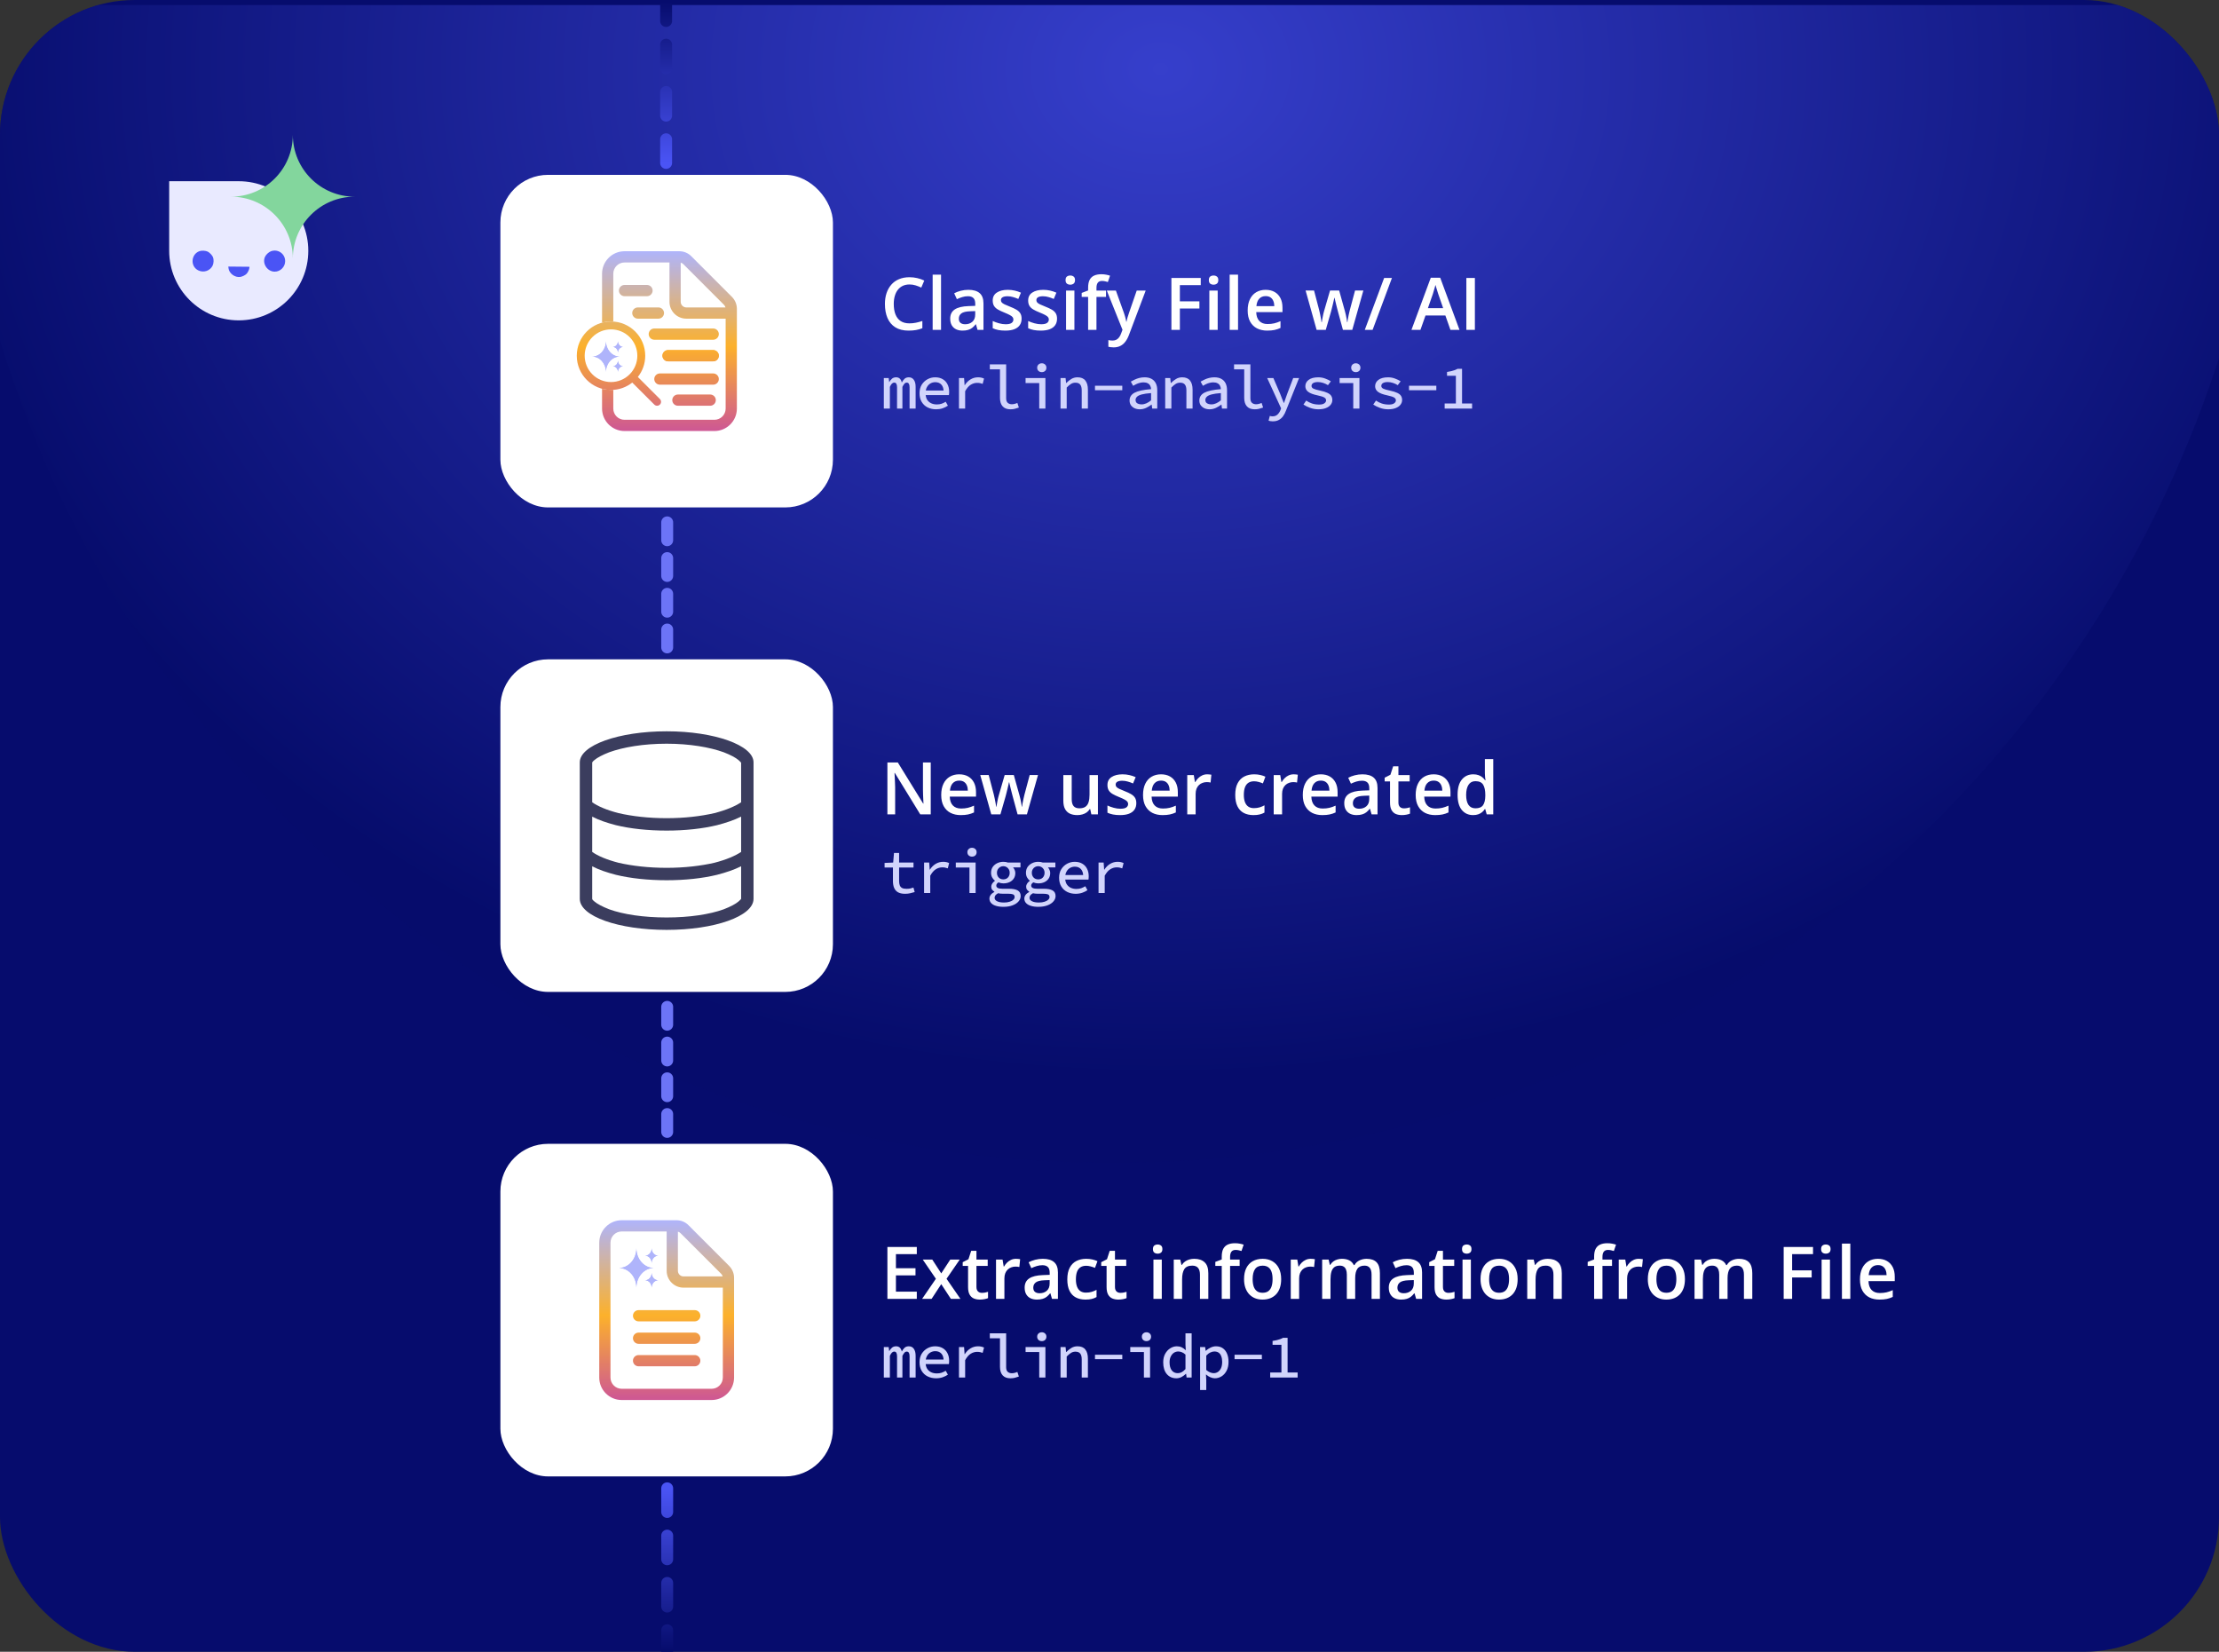 <svg width="395" height="294" viewBox="0 0 395 294" fill="none" xmlns="http://www.w3.org/2000/svg">
<rect x="0" y="0" width="395" height="294" fill="#333333" stroke="none"/>
<g clip-path="url(#clip0_3110_5225)">
<rect width="395" height="294" rx="24" fill="#060C6D"/>
<path opacity="0.7" fill-rule="evenodd" clip-rule="evenodd" d="M405 -0.105L405 0.103C405 0.068 405 0.034 405 -0.001C405 -0.036 405 -0.07 405 -0.105ZM404.998 0.895C404.515 114.806 312.024 207 197.999 207C83.975 207 -8.517 114.806 -9 0.895L404.998 0.895Z" fill="url(#paint0_radial_3110_5225)"/>
<path d="M42.497 57.02C35.658 57.02 30.115 51.476 30.115 44.637L30.115 32.255H42.497C49.336 32.255 54.879 37.799 54.879 44.637C54.879 51.476 49.336 57.02 42.497 57.02Z" fill="#E9EAFF"/>
<path d="M35.276 48.115C33.847 47.397 33.987 45.258 35.499 44.704C35.892 44.56 36.614 44.602 36.985 44.789C37.326 44.962 37.758 45.419 37.91 45.768C38.075 46.149 38.05 46.853 37.858 47.258C37.401 48.215 36.241 48.6 35.276 48.115Z" fill="#4A54F5"/>
<path d="M47.183 45.69C47.372 45.292 47.855 44.851 48.258 44.71C49.494 44.276 50.758 45.169 50.76 46.477C50.761 47.5 49.917 48.352 48.902 48.352C47.569 48.352 46.619 46.88 47.183 45.69Z" fill="#4A54F5"/>
<path d="M42.753 49.291C41.819 49.43 40.781 48.661 40.678 47.755L40.643 47.445L44.413 47.482L44.391 47.691C44.358 47.992 44.12 48.494 43.901 48.723C43.651 48.985 43.153 49.231 42.753 49.291Z" fill="#4A54F5"/>
<path d="M52.128 24C52.128 30.078 57.056 35.007 63.134 35.007C57.056 35.007 52.128 39.935 52.128 46.013C52.128 39.935 47.2 35.007 41.121 35.007C47.2 35.007 52.128 30.078 52.128 24Z" fill="#83D69D"/>
<path d="M118.574 29L118.574 -3" stroke="url(#paint1_linear_3110_5225)" stroke-width="2.121" stroke-linecap="round" stroke-dasharray="4.21 4.21"/>
<rect x="89.074" y="31.121" width="59.194" height="59.194" rx="8.483" fill="white"/>
<g clip-path="url(#clip1_3110_5225)">
<path d="M127.171 74.718H111.171C110.065 74.718 109.171 73.824 109.171 72.718V69.394C109.171 69.394 107.826 69.407 107.171 69.195V72.718V48.718V57.428L107.537 57.342L107.546 57.34L107.921 57.276L108.357 57.231L108.764 57.218L109.171 57.231V57.468V57.134V57.285V48.718C109.171 47.612 110.065 46.718 111.171 46.718H119.171V53.718C119.171 55.374 120.515 56.718 122.171 56.718H129.171V72.718C129.171 73.824 128.277 74.718 127.171 74.718ZM122.171 54.718C121.621 54.718 121.171 54.268 121.171 53.718V46.749C121.346 46.793 121.508 46.88 121.633 47.012L128.877 54.255C129.008 54.387 129.096 54.543 129.14 54.718H122.171ZM111.171 44.718C108.965 44.718 107.171 46.512 107.171 48.718V72.718C107.171 74.924 108.965 76.718 111.171 76.718H127.171C129.377 76.718 131.171 74.924 131.171 72.718V54.962C131.171 54.168 130.852 53.405 130.29 52.843L123.052 45.599C122.49 45.037 121.727 44.718 120.933 44.718H111.171ZM111.171 50.718C110.621 50.718 110.171 51.168 110.171 51.718C110.171 52.268 110.621 52.718 111.171 52.718H115.171C115.721 52.718 116.171 52.268 116.171 51.718C116.171 51.168 115.721 50.718 115.171 50.718H111.171ZM118.921 62.313C118.371 62.313 117.921 62.763 117.921 63.313C117.921 63.863 118.371 64.313 118.921 64.313H126.958C127.508 64.313 127.958 63.863 127.958 63.313C127.958 62.763 127.508 62.313 126.958 62.313H118.921ZM120.671 70.218C120.121 70.218 119.671 70.668 119.671 71.218C119.671 71.768 120.121 72.218 120.671 72.218H126.421C126.971 72.218 127.421 71.768 127.421 71.218C127.421 70.668 126.971 70.218 126.421 70.218H120.671Z" fill="url(#paint2_linear_3110_5225)"/>
<path d="M112.542 55.718C112.542 55.168 112.992 54.718 113.542 54.718H117.204C117.754 54.718 118.204 55.168 118.204 55.718C118.204 56.268 117.754 56.718 117.204 56.718H113.542C112.992 56.718 112.542 56.268 112.542 55.718Z" fill="url(#paint3_linear_3110_5225)"/>
<path d="M116.464 67.468C116.464 66.918 116.914 66.468 117.464 66.468H126.958C127.508 66.468 127.958 66.918 127.958 67.468C127.958 68.018 127.508 68.468 126.958 68.468H117.464C116.914 68.468 116.464 68.018 116.464 67.468Z" fill="url(#paint4_linear_3110_5225)"/>
<path d="M113.451 63.313C113.451 62.069 112.957 60.877 112.078 59.998C111.199 59.118 110.007 58.624 108.764 58.624C107.521 58.624 106.329 59.118 105.45 59.998C104.571 60.877 104.077 62.069 104.077 63.313C104.077 64.556 104.571 65.749 105.45 66.628C106.329 67.507 107.521 68.001 108.764 68.001C110.007 68.001 111.199 67.507 112.078 66.628C112.957 65.749 113.451 64.556 113.451 63.313ZM112.546 68.092C111.509 68.915 110.194 69.407 108.764 69.407C105.398 69.407 102.671 66.68 102.671 63.313C102.671 59.946 105.398 57.218 108.764 57.218C112.13 57.218 114.857 59.946 114.857 63.313C114.857 64.743 114.365 66.058 113.542 67.096L117.464 71.019C117.74 71.294 117.74 71.74 117.464 72.012C117.189 72.285 116.744 72.288 116.471 72.012L112.546 68.092Z" fill="url(#paint5_linear_3110_5225)"/>
<path d="M117.921 63.313C117.921 62.763 118.371 62.313 118.921 62.313H126.958C127.508 62.313 127.958 62.763 127.958 63.313C127.958 63.863 127.508 64.313 126.958 64.313H118.921C118.371 64.313 117.921 63.863 117.921 63.313Z" fill="url(#paint6_linear_3110_5225)"/>
<path d="M115.471 59.468C115.471 58.918 115.921 58.468 116.471 58.468H126.958C127.508 58.468 127.958 58.918 127.958 59.468C127.958 60.018 127.508 60.468 126.958 60.468H116.471C115.921 60.468 115.471 60.018 115.471 59.468Z" fill="url(#paint7_linear_3110_5225)"/>
<path d="M107.865 60.718C107.865 62.237 108.96 63.468 110.31 63.468C108.96 63.468 107.865 64.699 107.865 66.218C107.865 64.699 106.771 63.468 105.421 63.468C106.771 63.468 107.865 62.237 107.865 60.718Z" fill="#AFB4FB"/>
<path d="M110.004 60.718C110.004 61.287 110.415 61.749 110.921 61.749C110.415 61.749 110.004 62.211 110.004 62.78C110.004 62.211 109.594 61.749 109.088 61.749C109.594 61.749 110.004 61.287 110.004 60.718Z" fill="#AFB4FB"/>
<path d="M110.004 64.155C110.004 64.725 110.415 65.187 110.921 65.187C110.415 65.187 110.004 65.648 110.004 66.218C110.004 65.648 109.594 65.187 109.088 65.187C109.594 65.187 110.004 64.725 110.004 64.155Z" fill="#AFB4FB"/>
<path d="M107.865 60.718C107.865 62.237 108.96 63.468 110.31 63.468C108.96 63.468 107.865 64.699 107.865 66.218C107.865 64.699 106.771 63.468 105.421 63.468C106.771 63.468 107.865 62.237 107.865 60.718Z" fill="#AFB4FB"/>
<path d="M110.004 60.718C110.004 61.287 110.415 61.749 110.921 61.749C110.415 61.749 110.004 62.211 110.004 62.78C110.004 62.211 109.594 61.749 109.088 61.749C109.594 61.749 110.004 61.287 110.004 60.718Z" fill="#AFB4FB"/>
<path d="M110.004 64.155C110.004 64.725 110.415 65.187 110.921 65.187C110.415 65.187 110.004 65.648 110.004 66.218C110.004 65.648 109.594 65.187 109.088 65.187C109.594 65.187 110.004 64.725 110.004 64.155Z" fill="#AFB4FB"/>
</g>
<path d="M161.904 50.631C161.462 50.631 161.065 50.711 160.716 50.871C160.37 51.032 160.077 51.264 159.837 51.567C159.596 51.866 159.413 52.231 159.287 52.661C159.16 53.087 159.097 53.567 159.097 54.102C159.097 54.819 159.198 55.437 159.4 55.955C159.603 56.469 159.91 56.865 160.324 57.144C160.737 57.418 161.259 57.554 161.892 57.554C162.284 57.554 162.665 57.517 163.036 57.441C163.407 57.365 163.79 57.262 164.187 57.131V58.421C163.812 58.568 163.432 58.676 163.049 58.743C162.665 58.811 162.222 58.844 161.721 58.844C160.777 58.844 159.993 58.648 159.369 58.256C158.749 57.864 158.286 57.312 157.978 56.6C157.674 55.888 157.523 55.053 157.523 54.096C157.523 53.396 157.62 52.756 157.813 52.174C158.007 51.592 158.29 51.091 158.661 50.669C159.032 50.243 159.489 49.917 160.033 49.689C160.581 49.457 161.207 49.342 161.911 49.342C162.374 49.342 162.829 49.394 163.276 49.499C163.727 49.601 164.145 49.746 164.528 49.936L163.997 51.188C163.677 51.036 163.342 50.905 162.992 50.796C162.642 50.686 162.279 50.631 161.904 50.631ZM167.512 58.718H166.02V48.88H167.512V58.718ZM172.381 51.586C173.266 51.586 173.934 51.782 174.385 52.174C174.84 52.566 175.068 53.177 175.068 54.008V58.718H174.012L173.727 57.725H173.677C173.479 57.978 173.274 58.187 173.064 58.351C172.853 58.516 172.608 58.638 172.33 58.718C172.056 58.802 171.721 58.844 171.325 58.844C170.908 58.844 170.535 58.769 170.206 58.617C169.877 58.461 169.618 58.225 169.428 57.909C169.238 57.593 169.144 57.192 169.144 56.707C169.144 55.986 169.411 55.445 169.947 55.082C170.486 54.72 171.3 54.52 172.387 54.482L173.601 54.438V54.071C173.601 53.586 173.487 53.24 173.26 53.034C173.036 52.827 172.72 52.724 172.311 52.724C171.961 52.724 171.622 52.775 171.293 52.876C170.965 52.977 170.644 53.101 170.332 53.249L169.852 52.199C170.193 52.018 170.581 51.87 171.015 51.757C171.453 51.643 171.909 51.586 172.381 51.586ZM173.595 55.373L172.691 55.405C171.949 55.43 171.428 55.557 171.129 55.784C170.83 56.012 170.68 56.324 170.68 56.72C170.68 57.066 170.783 57.319 170.99 57.479C171.196 57.635 171.468 57.713 171.805 57.713C172.32 57.713 172.745 57.567 173.083 57.276C173.424 56.981 173.595 56.549 173.595 55.98V55.373ZM181.852 56.72C181.852 57.179 181.74 57.567 181.517 57.883C181.294 58.2 180.967 58.44 180.537 58.604C180.111 58.764 179.589 58.844 178.969 58.844C178.48 58.844 178.058 58.809 177.704 58.737C177.355 58.669 177.024 58.564 176.712 58.421V57.137C177.045 57.293 177.418 57.428 177.831 57.542C178.248 57.656 178.642 57.713 179.013 57.713C179.502 57.713 179.854 57.637 180.069 57.485C180.284 57.329 180.392 57.123 180.392 56.865C180.392 56.714 180.347 56.579 180.259 56.461C180.174 56.339 180.014 56.214 179.778 56.088C179.546 55.957 179.205 55.801 178.754 55.62C178.311 55.443 177.938 55.266 177.635 55.089C177.331 54.912 177.102 54.699 176.946 54.45C176.79 54.197 176.712 53.875 176.712 53.483C176.712 52.863 176.956 52.393 177.445 52.073C177.938 51.748 178.59 51.586 179.399 51.586C179.829 51.586 180.233 51.63 180.613 51.719C180.996 51.803 181.372 51.927 181.738 52.092L181.27 53.211C180.954 53.072 180.636 52.958 180.316 52.87C180 52.777 179.677 52.73 179.348 52.73C178.965 52.73 178.672 52.789 178.469 52.907C178.271 53.025 178.172 53.194 178.172 53.413C178.172 53.578 178.221 53.717 178.318 53.831C178.415 53.944 178.581 54.058 178.817 54.172C179.057 54.286 179.39 54.427 179.816 54.596C180.233 54.756 180.594 54.924 180.897 55.101C181.205 55.274 181.441 55.487 181.605 55.74C181.77 55.993 181.852 56.319 181.852 56.72ZM188.162 56.72C188.162 57.179 188.05 57.567 187.827 57.883C187.604 58.2 187.277 58.44 186.847 58.604C186.421 58.764 185.899 58.844 185.279 58.844C184.79 58.844 184.368 58.809 184.014 58.737C183.665 58.669 183.334 58.564 183.022 58.421V57.137C183.355 57.293 183.728 57.428 184.141 57.542C184.558 57.656 184.952 57.713 185.323 57.713C185.812 57.713 186.164 57.637 186.379 57.485C186.594 57.329 186.702 57.123 186.702 56.865C186.702 56.714 186.657 56.579 186.569 56.461C186.484 56.339 186.324 56.214 186.088 56.088C185.856 55.957 185.515 55.801 185.064 55.62C184.621 55.443 184.248 55.266 183.945 55.089C183.641 54.912 183.412 54.699 183.256 54.45C183.1 54.197 183.022 53.875 183.022 53.483C183.022 52.863 183.266 52.393 183.755 52.073C184.248 51.748 184.9 51.586 185.709 51.586C186.139 51.586 186.543 51.63 186.923 51.719C187.306 51.803 187.682 51.927 188.048 52.092L187.58 53.211C187.264 53.072 186.946 52.958 186.626 52.87C186.31 52.777 185.987 52.73 185.658 52.73C185.275 52.73 184.982 52.789 184.779 52.907C184.581 53.025 184.482 53.194 184.482 53.413C184.482 53.578 184.531 53.717 184.628 53.831C184.725 53.944 184.891 54.058 185.127 54.172C185.367 54.286 185.7 54.427 186.126 54.596C186.543 54.756 186.904 54.924 187.207 55.101C187.515 55.274 187.751 55.487 187.915 55.74C188.08 55.993 188.162 56.319 188.162 56.72ZM191.254 51.719V58.718H189.768V51.719H191.254ZM190.52 49.038C190.748 49.038 190.944 49.099 191.108 49.221C191.277 49.344 191.361 49.554 191.361 49.854C191.361 50.149 191.277 50.359 191.108 50.486C190.944 50.608 190.748 50.669 190.52 50.669C190.284 50.669 190.084 50.608 189.92 50.486C189.76 50.359 189.679 50.149 189.679 49.854C189.679 49.554 189.76 49.344 189.92 49.221C190.084 49.099 190.284 49.038 190.52 49.038ZM196.881 52.85H195.18V58.718H193.694V52.85H192.55V52.136L193.694 51.7V51.213C193.694 50.619 193.787 50.147 193.973 49.797C194.162 49.447 194.432 49.196 194.782 49.044C195.136 48.888 195.557 48.81 196.046 48.81C196.367 48.81 196.66 48.838 196.925 48.893C197.191 48.943 197.414 49.002 197.595 49.07L197.21 50.195C197.066 50.149 196.906 50.106 196.729 50.069C196.552 50.026 196.362 50.005 196.16 50.005C195.823 50.005 195.574 50.111 195.414 50.322C195.258 50.532 195.18 50.84 195.18 51.245V51.719H196.881V52.85ZM197.02 51.719H198.639L200.074 55.715C200.137 55.896 200.194 56.075 200.245 56.252C200.299 56.425 200.346 56.596 200.384 56.764C200.426 56.933 200.46 57.101 200.485 57.27H200.523C200.565 57.051 200.624 56.806 200.7 56.537C200.78 56.263 200.868 55.989 200.965 55.715L202.344 51.719H203.943L200.94 59.679C200.767 60.134 200.554 60.522 200.301 60.842C200.053 61.167 199.758 61.411 199.416 61.576C199.075 61.744 198.685 61.829 198.247 61.829C198.036 61.829 197.853 61.816 197.697 61.791C197.541 61.77 197.408 61.746 197.298 61.721V60.532C197.387 60.554 197.498 60.572 197.633 60.589C197.768 60.606 197.907 60.615 198.051 60.615C198.316 60.615 198.546 60.562 198.74 60.457C198.934 60.351 199.098 60.202 199.233 60.008C199.368 59.818 199.48 59.601 199.568 59.356L199.815 58.699L197.02 51.719ZM210.026 58.718H208.521V49.474H213.743V50.751H210.026V53.635H213.503V54.905H210.026V58.718ZM216.759 51.719V58.718H215.273V51.719H216.759ZM216.026 49.038C216.253 49.038 216.449 49.099 216.614 49.221C216.782 49.344 216.867 49.554 216.867 49.854C216.867 50.149 216.782 50.359 216.614 50.486C216.449 50.608 216.253 50.669 216.026 50.669C215.79 50.669 215.59 50.608 215.425 50.486C215.265 50.359 215.185 50.149 215.185 49.854C215.185 49.554 215.265 49.344 215.425 49.221C215.59 49.099 215.79 49.038 216.026 49.038ZM220.382 58.718H218.89V48.88H220.382V58.718ZM225.295 51.586C225.919 51.586 226.454 51.715 226.901 51.972C227.348 52.229 227.691 52.593 227.931 53.066C228.172 53.538 228.292 54.102 228.292 54.76V55.557H223.619C223.636 56.235 223.817 56.758 224.163 57.125C224.513 57.491 225.002 57.675 225.63 57.675C226.077 57.675 226.477 57.633 226.831 57.548C227.189 57.46 227.558 57.331 227.938 57.163V58.37C227.588 58.535 227.232 58.655 226.869 58.731C226.507 58.806 226.072 58.844 225.567 58.844C224.88 58.844 224.275 58.712 223.752 58.446C223.234 58.176 222.827 57.776 222.532 57.245C222.241 56.714 222.096 56.054 222.096 55.266C222.096 54.482 222.228 53.816 222.494 53.268C222.759 52.72 223.132 52.303 223.613 52.016C224.094 51.729 224.654 51.586 225.295 51.586ZM225.295 52.705C224.827 52.705 224.448 52.857 224.157 53.16C223.87 53.464 223.702 53.908 223.651 54.494H226.838C226.833 54.145 226.774 53.835 226.66 53.565C226.551 53.295 226.382 53.084 226.155 52.933C225.931 52.781 225.645 52.705 225.295 52.705ZM239.053 58.712L238.168 55.455C238.126 55.295 238.075 55.101 238.016 54.874C237.957 54.646 237.898 54.412 237.839 54.172C237.78 53.928 237.725 53.702 237.675 53.495C237.628 53.289 237.592 53.129 237.567 53.015H237.516C237.495 53.129 237.462 53.289 237.415 53.495C237.369 53.702 237.316 53.928 237.257 54.172C237.198 54.416 237.139 54.655 237.08 54.886C237.025 55.118 236.975 55.316 236.928 55.481L235.999 58.712H234.368L232.408 51.712H233.913L234.823 55.19C234.882 55.426 234.939 55.681 234.994 55.955C235.053 56.229 235.103 56.49 235.145 56.739C235.188 56.988 235.219 57.192 235.24 57.352H235.291C235.308 57.238 235.331 57.095 235.36 56.922C235.39 56.745 235.424 56.562 235.462 56.372C235.5 56.178 235.537 55.997 235.575 55.828C235.613 55.656 235.649 55.517 235.683 55.411L236.758 51.712H238.383L239.413 55.411C239.46 55.571 239.51 55.774 239.565 56.018C239.62 56.258 239.668 56.501 239.71 56.745C239.757 56.986 239.786 57.186 239.799 57.346H239.849C239.866 57.203 239.896 57.009 239.938 56.764C239.984 56.516 240.037 56.252 240.096 55.974C240.155 55.691 240.216 55.43 240.279 55.19L241.209 51.712H242.688L240.716 58.712H239.053ZM247.778 49.474L244.332 58.718H242.941L246.387 49.474H247.778ZM258.191 58.718L257.287 56.151H253.753L252.849 58.718H251.249L254.689 49.436H256.371L259.804 58.718H258.191ZM256.895 54.849L256.016 52.319C255.983 52.21 255.934 52.056 255.871 51.858C255.808 51.656 255.745 51.451 255.681 51.245C255.618 51.034 255.565 50.857 255.523 50.714C255.481 50.886 255.428 51.08 255.365 51.295C255.306 51.506 255.247 51.704 255.188 51.889C255.133 52.075 255.091 52.218 255.062 52.319L254.177 54.849H256.895ZM261.024 58.718V49.474H262.541V58.718H261.024Z" fill="white"/>
<path d="M157.328 72.718V67.29H158.194L158.283 68.001H158.305C158.438 67.757 158.597 67.557 158.782 67.401C158.967 67.239 159.215 67.157 159.526 67.157C159.785 67.157 160 67.235 160.17 67.39C160.34 67.546 160.458 67.779 160.525 68.09C160.673 67.808 160.839 67.583 161.024 67.413C161.217 67.242 161.468 67.157 161.779 67.157C162.164 67.157 162.46 67.305 162.667 67.601C162.882 67.897 162.989 68.315 162.989 68.856V72.718H161.912V68.933C161.912 68.378 161.746 68.101 161.413 68.101C161.25 68.101 161.113 68.164 161.002 68.289C160.891 68.415 160.769 68.604 160.636 68.856V72.718H159.681V68.933C159.681 68.659 159.641 68.452 159.559 68.312C159.485 68.171 159.363 68.101 159.193 68.101C159.03 68.101 158.886 68.164 158.76 68.289C158.642 68.415 158.523 68.604 158.405 68.856V72.718H157.328ZM166.625 72.851C166.077 72.851 165.578 72.74 165.127 72.518C164.683 72.296 164.331 71.971 164.072 71.541C163.813 71.112 163.684 70.598 163.684 69.999C163.684 69.407 163.813 68.9 164.072 68.478C164.339 68.056 164.683 67.731 165.104 67.501C165.526 67.272 165.978 67.157 166.458 67.157C166.991 67.157 167.443 67.268 167.813 67.49C168.182 67.705 168.464 68.005 168.656 68.389C168.856 68.767 168.956 69.211 168.956 69.721C168.956 69.832 168.952 69.943 168.945 70.054C168.937 70.158 168.926 70.247 168.911 70.32H164.45V69.51H168.223L167.979 69.777C167.979 69.192 167.846 68.756 167.579 68.467C167.313 68.171 166.951 68.023 166.492 68.023C166.174 68.023 165.881 68.101 165.615 68.256C165.356 68.404 165.149 68.626 164.993 68.922C164.838 69.211 164.76 69.57 164.76 69.999C164.76 70.443 164.845 70.813 165.016 71.109C165.193 71.397 165.43 71.615 165.726 71.763C166.029 71.911 166.377 71.985 166.769 71.985C167.073 71.985 167.35 71.945 167.602 71.863C167.853 71.775 168.101 71.656 168.345 71.508L168.734 72.207C168.46 72.392 168.146 72.548 167.79 72.674C167.435 72.792 167.047 72.851 166.625 72.851ZM170.705 72.718V67.29H171.615L171.704 68.556H171.737C172.018 68.112 172.362 67.768 172.769 67.524C173.176 67.279 173.62 67.157 174.101 67.157C174.308 67.157 174.497 67.176 174.667 67.213C174.838 67.25 175.004 67.305 175.167 67.379L174.923 68.323C174.738 68.256 174.579 68.212 174.445 68.19C174.312 68.16 174.142 68.145 173.935 68.145C173.543 68.145 173.165 68.256 172.803 68.478C172.44 68.7 172.107 69.085 171.804 69.632V72.718H170.705ZM179.857 72.851C179.258 72.851 178.799 72.677 178.481 72.329C178.163 71.974 178.004 71.471 178.004 70.82V65.737H176.195V64.849H179.103V70.887C179.103 71.264 179.199 71.538 179.391 71.708C179.584 71.871 179.824 71.952 180.113 71.952C180.261 71.952 180.412 71.934 180.568 71.897C180.73 71.86 180.908 71.8 181.1 71.719L181.367 72.54C181.108 72.629 180.867 72.703 180.645 72.762C180.431 72.822 180.168 72.851 179.857 72.851ZM184.992 72.718V68.178H182.561V67.29H186.091V72.718H184.992ZM185.447 66.236C185.21 66.236 185.014 66.166 184.859 66.025C184.703 65.877 184.625 65.685 184.625 65.448C184.625 65.211 184.703 65.023 184.859 64.882C185.014 64.734 185.21 64.66 185.447 64.66C185.684 64.66 185.88 64.734 186.035 64.882C186.19 65.023 186.268 65.211 186.268 65.448C186.268 65.685 186.19 65.877 186.035 66.025C185.88 66.166 185.684 66.236 185.447 66.236ZM188.783 72.718V67.29H189.682L189.771 68.167H189.815C190.089 67.886 190.385 67.649 190.703 67.457C191.022 67.257 191.391 67.157 191.813 67.157C192.442 67.157 192.905 67.35 193.201 67.734C193.504 68.112 193.656 68.652 193.656 69.355V72.718H192.557V69.499C192.557 69.026 192.468 68.678 192.29 68.456C192.12 68.227 191.832 68.112 191.425 68.112C191.136 68.112 190.877 68.186 190.648 68.334C190.418 68.474 190.163 68.689 189.882 68.978V72.718H188.783ZM194.917 69.455V68.656H199.778V69.455H194.917ZM202.903 72.851C202.556 72.851 202.241 72.788 201.96 72.662C201.686 72.529 201.468 72.348 201.305 72.119C201.15 71.882 201.072 71.604 201.072 71.286C201.072 70.679 201.368 70.217 201.96 69.899C202.559 69.581 203.54 69.37 204.901 69.266C204.894 69.044 204.842 68.841 204.746 68.656C204.657 68.471 204.513 68.326 204.313 68.223C204.121 68.112 203.865 68.056 203.547 68.056C203.325 68.056 203.107 68.086 202.892 68.145C202.678 68.197 202.471 68.271 202.271 68.367C202.071 68.463 201.882 68.563 201.705 68.667L201.294 67.923C201.494 67.805 201.723 67.686 201.982 67.568C202.241 67.442 202.519 67.342 202.815 67.268C203.118 67.194 203.425 67.157 203.736 67.157C204.239 67.157 204.657 67.25 204.99 67.435C205.323 67.62 205.575 67.882 205.745 68.223C205.915 68.563 206 68.974 206 69.455V72.718H205.101L205.012 72.019H204.979C204.69 72.241 204.365 72.437 204.002 72.607C203.64 72.77 203.273 72.851 202.903 72.851ZM203.214 71.974C203.503 71.974 203.788 71.911 204.069 71.786C204.35 71.66 204.628 71.482 204.901 71.253V69.965C204.191 70.017 203.632 70.099 203.225 70.21C202.826 70.32 202.545 70.461 202.382 70.631C202.219 70.794 202.138 70.987 202.138 71.209C202.138 71.386 202.186 71.534 202.282 71.652C202.386 71.763 202.519 71.845 202.682 71.897C202.844 71.948 203.022 71.974 203.214 71.974ZM207.416 72.718V67.29H208.315L208.404 68.167H208.449C208.722 67.886 209.018 67.649 209.337 67.457C209.655 67.257 210.025 67.157 210.446 67.157C211.075 67.157 211.538 67.35 211.834 67.734C212.137 68.112 212.289 68.652 212.289 69.355V72.718H211.19V69.499C211.19 69.026 211.101 68.678 210.924 68.456C210.753 68.227 210.465 68.112 210.058 68.112C209.769 68.112 209.51 68.186 209.281 68.334C209.052 68.474 208.796 68.689 208.515 68.978V72.718H207.416ZM215.326 72.851C214.978 72.851 214.663 72.788 214.382 72.662C214.108 72.529 213.89 72.348 213.727 72.119C213.572 71.882 213.494 71.604 213.494 71.286C213.494 70.679 213.79 70.217 214.382 69.899C214.982 69.581 215.962 69.37 217.323 69.266C217.316 69.044 217.264 68.841 217.168 68.656C217.079 68.471 216.935 68.326 216.735 68.223C216.543 68.112 216.288 68.056 215.969 68.056C215.747 68.056 215.529 68.086 215.314 68.145C215.1 68.197 214.893 68.271 214.693 68.367C214.493 68.463 214.304 68.563 214.127 68.667L213.716 67.923C213.916 67.805 214.145 67.686 214.404 67.568C214.663 67.442 214.941 67.342 215.237 67.268C215.54 67.194 215.847 67.157 216.158 67.157C216.661 67.157 217.079 67.25 217.412 67.435C217.745 67.62 217.997 67.882 218.167 68.223C218.337 68.563 218.422 68.974 218.422 69.455V72.718H217.523L217.434 72.019H217.401C217.113 72.241 216.787 72.437 216.424 72.607C216.062 72.77 215.696 72.851 215.326 72.851ZM215.636 71.974C215.925 71.974 216.21 71.911 216.491 71.786C216.772 71.66 217.05 71.482 217.323 71.253V69.965C216.613 70.017 216.054 70.099 215.647 70.21C215.248 70.32 214.967 70.461 214.804 70.631C214.641 70.794 214.56 70.987 214.56 71.209C214.56 71.386 214.608 71.534 214.704 71.652C214.808 71.763 214.941 71.845 215.104 71.897C215.266 71.948 215.444 71.974 215.636 71.974ZM223.335 72.851C222.735 72.851 222.277 72.677 221.958 72.329C221.64 71.974 221.481 71.471 221.481 70.82V65.737H219.672V64.849H222.58V70.887C222.58 71.264 222.676 71.538 222.869 71.708C223.061 71.871 223.301 71.952 223.59 71.952C223.738 71.952 223.89 71.934 224.045 71.897C224.208 71.86 224.385 71.8 224.578 71.719L224.844 72.54C224.585 72.629 224.345 72.703 224.123 72.762C223.908 72.822 223.645 72.851 223.335 72.851ZM226.56 74.993C226.427 74.993 226.294 74.982 226.161 74.96C226.027 74.938 225.913 74.912 225.816 74.882L226.038 74.028C226.105 74.05 226.179 74.068 226.26 74.083C226.342 74.098 226.423 74.105 226.505 74.105C226.867 74.105 227.159 74.005 227.381 73.806C227.603 73.606 227.777 73.358 227.903 73.062L228.047 72.685L225.572 67.29H226.671L227.892 70.121C227.988 70.365 228.088 70.624 228.192 70.898C228.303 71.164 228.414 71.434 228.525 71.708H228.569C228.658 71.449 228.75 71.183 228.846 70.909C228.943 70.628 229.035 70.365 229.124 70.121L230.201 67.29H231.244L228.924 73.062C228.784 73.447 228.61 73.783 228.403 74.072C228.195 74.361 227.94 74.586 227.637 74.749C227.341 74.912 226.982 74.993 226.56 74.993ZM234.68 72.851C234.17 72.851 233.681 72.766 233.215 72.596C232.749 72.426 232.353 72.23 232.028 72.008L232.516 71.297C232.834 71.519 233.178 71.693 233.548 71.819C233.925 71.945 234.351 72.008 234.824 72.008C235.239 72.008 235.546 71.934 235.746 71.786C235.953 71.638 236.056 71.464 236.056 71.264C236.056 71.168 236.034 71.079 235.99 70.998C235.953 70.916 235.879 70.842 235.768 70.776C235.664 70.702 235.505 70.631 235.291 70.565C235.083 70.498 234.81 70.428 234.469 70.354C233.752 70.206 233.219 70.002 232.871 69.743C232.531 69.484 232.361 69.151 232.361 68.745C232.361 68.286 232.557 67.908 232.949 67.612C233.348 67.309 233.925 67.157 234.68 67.157C235.109 67.157 235.516 67.231 235.901 67.379C236.293 67.52 236.626 67.683 236.9 67.868L236.389 68.556C236.13 68.386 235.846 68.252 235.535 68.156C235.231 68.053 234.913 68.001 234.58 68.001C234.307 68.001 234.088 68.034 233.925 68.101C233.763 68.16 233.644 68.241 233.57 68.345C233.496 68.448 233.459 68.563 233.459 68.689C233.459 68.896 233.574 69.059 233.803 69.177C234.04 69.288 234.421 69.399 234.947 69.51C235.539 69.636 235.994 69.777 236.312 69.932C236.637 70.088 236.859 70.269 236.978 70.476C237.103 70.676 237.166 70.916 237.166 71.197C237.166 71.501 237.07 71.778 236.878 72.03C236.685 72.281 236.404 72.481 236.034 72.629C235.672 72.777 235.22 72.851 234.68 72.851ZM240.891 72.718V68.178H238.461V67.29H241.99V72.718H240.891ZM241.346 66.236C241.11 66.236 240.913 66.166 240.758 66.025C240.603 65.877 240.525 65.685 240.525 65.448C240.525 65.211 240.603 65.023 240.758 64.882C240.913 64.734 241.11 64.66 241.346 64.66C241.583 64.66 241.779 64.734 241.935 64.882C242.09 65.023 242.168 65.211 242.168 65.448C242.168 65.685 242.09 65.877 241.935 66.025C241.779 66.166 241.583 66.236 241.346 66.236ZM247.102 72.851C246.592 72.851 246.103 72.766 245.637 72.596C245.171 72.426 244.775 72.23 244.45 72.008L244.938 71.297C245.256 71.519 245.6 71.693 245.97 71.819C246.348 71.945 246.773 72.008 247.247 72.008C247.661 72.008 247.968 71.934 248.168 71.786C248.375 71.638 248.479 71.464 248.479 71.264C248.479 71.168 248.456 71.079 248.412 70.998C248.375 70.916 248.301 70.842 248.19 70.776C248.086 70.702 247.927 70.631 247.713 70.565C247.506 70.498 247.232 70.428 246.891 70.354C246.174 70.206 245.641 70.002 245.293 69.743C244.953 69.484 244.783 69.151 244.783 68.745C244.783 68.286 244.979 67.908 245.371 67.612C245.77 67.309 246.348 67.157 247.102 67.157C247.531 67.157 247.938 67.231 248.323 67.379C248.715 67.52 249.048 67.683 249.322 67.868L248.812 68.556C248.553 68.386 248.268 68.252 247.957 68.156C247.654 68.053 247.335 68.001 247.002 68.001C246.729 68.001 246.51 68.034 246.348 68.101C246.185 68.16 246.066 68.241 245.992 68.345C245.918 68.448 245.881 68.563 245.881 68.689C245.881 68.896 245.996 69.059 246.225 69.177C246.462 69.288 246.843 69.399 247.369 69.51C247.961 69.636 248.416 69.777 248.734 69.932C249.059 70.088 249.281 70.269 249.4 70.476C249.526 70.676 249.588 70.916 249.588 71.197C249.588 71.501 249.492 71.778 249.3 72.03C249.108 72.281 248.826 72.481 248.456 72.629C248.094 72.777 247.642 72.851 247.102 72.851ZM250.816 69.455V68.656H255.677V69.455H250.816ZM257.16 72.718V71.819H259.158V66.891H257.582V66.203C257.871 66.159 258.122 66.11 258.337 66.059C258.559 66.007 258.759 65.948 258.936 65.881C259.121 65.814 259.291 65.737 259.447 65.648H260.257V71.819H262.044V72.718H257.16Z" fill="#D1D4FC"/>
<path d="M118.765 115.234L118.765 92.436" stroke="#6C74F7" stroke-width="2.121" stroke-linecap="round" stroke-dasharray="3.18 3.18"/>
<rect x="89.074" y="117.355" width="59.194" height="59.194" rx="8.483" fill="white"/>
<g clip-path="url(#clip2_3110_5225)">
<path d="M118.671 165.509C110.11 165.509 103.207 163.093 103.207 159.986V135.686C103.207 132.648 110.11 130.163 118.671 130.163C127.162 130.163 134.135 132.648 134.135 135.686V159.986C134.135 163.093 127.162 165.509 118.671 165.509ZM131.926 135.755C131.857 135.686 131.788 135.548 131.443 135.271C130.959 134.857 130.062 134.374 128.819 133.891C126.334 132.993 122.744 132.372 118.671 132.372C114.529 132.372 110.939 132.993 108.453 133.891C107.211 134.374 106.313 134.857 105.83 135.271C105.485 135.548 105.416 135.686 105.416 135.755V142.796C106.382 143.487 107.97 144.177 110.11 144.729C112.527 145.282 115.426 145.627 118.671 145.627C121.847 145.627 124.746 145.282 127.162 144.729C129.303 144.177 130.89 143.487 131.926 142.796V135.755ZM131.926 145.351C130.683 145.972 129.234 146.455 127.646 146.87C125.091 147.491 121.985 147.836 118.671 147.836C115.288 147.836 112.181 147.491 109.627 146.87C108.039 146.455 106.589 145.972 105.416 145.351V151.633C106.382 152.323 107.97 153.014 110.11 153.566C112.527 154.118 115.426 154.464 118.671 154.464C121.847 154.464 124.746 154.118 127.162 153.566C129.303 153.014 130.89 152.323 131.926 151.633V145.351ZM105.83 160.47C106.313 160.884 107.211 161.367 108.453 161.85C110.939 162.748 114.529 163.3 118.671 163.3C122.744 163.3 126.334 162.748 128.819 161.85C130.062 161.367 130.959 160.884 131.443 160.47C131.788 160.194 131.857 160.056 131.926 159.986V154.187C130.683 154.809 129.234 155.292 127.646 155.706C125.091 156.328 121.985 156.673 118.671 156.673C115.288 156.673 112.181 156.328 109.627 155.706C108.039 155.292 106.589 154.809 105.416 154.187V159.986C105.416 160.056 105.485 160.194 105.83 160.47Z" fill="#3B3D5E"/>
</g>
<path d="M165.679 144.952H163.814L159.287 137.574H159.23C159.247 137.823 159.261 138.086 159.274 138.364C159.291 138.642 159.303 138.929 159.312 139.224C159.325 139.519 159.335 139.818 159.344 140.122V144.952H157.965V135.709H159.818L164.338 143.037H164.383C164.374 142.822 164.364 142.575 164.351 142.297C164.338 142.019 164.326 141.732 164.313 141.437C164.305 141.138 164.298 140.849 164.294 140.571V135.709H165.679V144.952ZM170.743 137.82C171.367 137.82 171.902 137.949 172.349 138.206C172.796 138.463 173.139 138.828 173.38 139.3C173.62 139.772 173.74 140.337 173.74 140.994V141.791H169.068C169.085 142.47 169.266 142.992 169.611 143.359C169.961 143.726 170.45 143.909 171.078 143.909C171.525 143.909 171.926 143.867 172.28 143.783C172.638 143.694 173.007 143.566 173.386 143.397V144.605C173.036 144.769 172.68 144.889 172.318 144.965C171.955 145.041 171.521 145.079 171.015 145.079C170.328 145.079 169.723 144.946 169.2 144.681C168.682 144.411 168.275 144.01 167.98 143.479C167.689 142.948 167.544 142.288 167.544 141.5C167.544 140.716 167.677 140.05 167.942 139.502C168.208 138.954 168.581 138.537 169.061 138.25C169.542 137.964 170.103 137.82 170.743 137.82ZM170.743 138.94C170.275 138.94 169.896 139.091 169.605 139.395C169.319 139.698 169.15 140.143 169.099 140.729H172.286C172.282 140.379 172.223 140.069 172.109 139.799C171.999 139.53 171.831 139.319 171.603 139.167C171.38 139.015 171.093 138.94 170.743 138.94ZM181.138 144.946L180.252 141.69C180.21 141.53 180.16 141.336 180.101 141.108C180.042 140.881 179.983 140.647 179.924 140.406C179.865 140.162 179.81 139.936 179.759 139.73C179.713 139.523 179.677 139.363 179.652 139.249H179.601C179.58 139.363 179.546 139.523 179.5 139.73C179.454 139.936 179.401 140.162 179.342 140.406C179.283 140.651 179.224 140.889 179.165 141.121C179.11 141.353 179.06 141.551 179.013 141.715L178.084 144.946H176.453L174.493 137.947H175.997L176.908 141.424C176.967 141.66 177.024 141.915 177.078 142.189C177.137 142.463 177.188 142.725 177.23 142.973C177.272 143.222 177.304 143.427 177.325 143.587H177.376C177.393 143.473 177.416 143.33 177.445 143.157C177.475 142.98 177.508 142.796 177.546 142.607C177.584 142.413 177.622 142.232 177.66 142.063C177.698 141.89 177.734 141.751 177.768 141.646L178.842 137.947H180.467L181.498 141.646C181.544 141.806 181.595 142.008 181.65 142.253C181.705 142.493 181.753 142.735 181.795 142.98C181.842 143.22 181.871 143.42 181.884 143.58H181.934C181.951 143.437 181.981 143.243 182.023 142.999C182.069 142.75 182.122 142.487 182.181 142.208C182.24 141.926 182.301 141.665 182.364 141.424L183.294 137.947H184.773L182.8 144.946H181.138ZM195.439 137.953V144.952H194.27L194.067 144.01H193.985C193.838 144.251 193.65 144.451 193.422 144.611C193.195 144.767 192.942 144.883 192.664 144.959C192.386 145.039 192.093 145.079 191.785 145.079C191.258 145.079 190.807 144.99 190.432 144.813C190.061 144.632 189.776 144.354 189.578 143.979C189.38 143.604 189.281 143.119 189.281 142.525V137.953H190.773V142.246C190.773 142.79 190.883 143.197 191.102 143.467C191.325 143.736 191.671 143.871 192.139 143.871C192.59 143.871 192.948 143.778 193.214 143.593C193.479 143.408 193.667 143.134 193.777 142.771C193.89 142.409 193.947 141.964 193.947 141.437V137.953H195.439ZM202.274 142.954C202.274 143.414 202.162 143.802 201.939 144.118C201.716 144.434 201.389 144.674 200.959 144.839C200.533 144.999 200.011 145.079 199.391 145.079C198.902 145.079 198.481 145.043 198.126 144.971C197.777 144.904 197.446 144.799 197.134 144.655V143.372C197.467 143.528 197.84 143.663 198.253 143.776C198.67 143.89 199.064 143.947 199.435 143.947C199.924 143.947 200.276 143.871 200.491 143.719C200.706 143.564 200.814 143.357 200.814 143.1C200.814 142.948 200.769 142.813 200.681 142.695C200.597 142.573 200.436 142.449 200.2 142.322C199.968 142.192 199.627 142.036 199.176 141.854C198.733 141.677 198.36 141.5 198.057 141.323C197.753 141.146 197.524 140.933 197.368 140.685C197.212 140.432 197.134 140.109 197.134 139.717C197.134 139.098 197.378 138.628 197.867 138.307C198.36 137.983 199.012 137.82 199.821 137.82C200.251 137.82 200.656 137.865 201.035 137.953C201.418 138.038 201.794 138.162 202.16 138.326L201.692 139.445C201.376 139.306 201.058 139.192 200.738 139.104C200.422 139.011 200.099 138.965 199.77 138.965C199.387 138.965 199.094 139.024 198.892 139.142C198.693 139.26 198.594 139.429 198.594 139.648C198.594 139.812 198.643 139.951 198.74 140.065C198.837 140.179 199.003 140.293 199.239 140.406C199.48 140.52 199.813 140.661 200.238 140.83C200.656 140.99 201.016 141.159 201.319 141.336C201.627 141.509 201.863 141.722 202.028 141.974C202.192 142.227 202.274 142.554 202.274 142.954ZM206.668 137.82C207.292 137.82 207.828 137.949 208.274 138.206C208.721 138.463 209.065 138.828 209.305 139.3C209.545 139.772 209.665 140.337 209.665 140.994V141.791H204.993C205.01 142.47 205.191 142.992 205.537 143.359C205.886 143.726 206.375 143.909 207.003 143.909C207.45 143.909 207.851 143.867 208.205 143.783C208.563 143.694 208.932 143.566 209.311 143.397V144.605C208.961 144.769 208.605 144.889 208.243 144.965C207.88 145.041 207.446 145.079 206.94 145.079C206.253 145.079 205.648 144.946 205.126 144.681C204.607 144.411 204.2 144.01 203.905 143.479C203.615 142.948 203.469 142.288 203.469 141.5C203.469 140.716 203.602 140.05 203.867 139.502C204.133 138.954 204.506 138.537 204.987 138.25C205.467 137.964 206.028 137.82 206.668 137.82ZM206.668 138.94C206.2 138.94 205.821 139.091 205.53 139.395C205.244 139.698 205.075 140.143 205.024 140.729H208.211C208.207 140.379 208.148 140.069 208.034 139.799C207.924 139.53 207.756 139.319 207.528 139.167C207.305 139.015 207.018 138.94 206.668 138.94ZM214.888 137.82C215.006 137.82 215.134 137.827 215.273 137.839C215.413 137.852 215.533 137.869 215.634 137.89L215.495 139.281C215.406 139.256 215.297 139.237 215.166 139.224C215.04 139.211 214.926 139.205 214.825 139.205C214.559 139.205 214.306 139.249 214.066 139.338C213.826 139.422 213.613 139.553 213.427 139.73C213.242 139.903 213.096 140.12 212.991 140.381C212.886 140.642 212.833 140.946 212.833 141.292V144.952H211.341V137.953H212.504L212.706 139.186H212.776C212.915 138.937 213.088 138.71 213.294 138.503C213.501 138.297 213.737 138.132 214.003 138.01C214.272 137.884 214.567 137.82 214.888 137.82ZM223.114 145.079C222.452 145.079 221.878 144.95 221.394 144.693C220.909 144.436 220.536 144.042 220.275 143.511C220.013 142.98 219.883 142.305 219.883 141.488C219.883 140.636 220.026 139.941 220.313 139.401C220.599 138.862 220.995 138.463 221.501 138.206C222.011 137.949 222.595 137.82 223.253 137.82C223.67 137.82 224.047 137.863 224.384 137.947C224.726 138.027 225.015 138.126 225.251 138.244L224.808 139.433C224.551 139.327 224.287 139.239 224.018 139.167C223.748 139.096 223.489 139.06 223.24 139.06C222.831 139.06 222.49 139.15 222.216 139.332C221.946 139.513 221.744 139.783 221.609 140.141C221.478 140.499 221.413 140.944 221.413 141.475C221.413 141.989 221.48 142.423 221.615 142.777C221.75 143.127 221.95 143.393 222.216 143.574C222.481 143.751 222.808 143.84 223.196 143.84C223.579 143.84 223.923 143.793 224.226 143.701C224.53 143.608 224.816 143.488 225.086 143.34V144.63C224.821 144.782 224.536 144.893 224.233 144.965C223.929 145.041 223.556 145.079 223.114 145.079ZM230.277 137.82C230.395 137.82 230.524 137.827 230.663 137.839C230.802 137.852 230.922 137.869 231.023 137.89L230.884 139.281C230.795 139.256 230.686 139.237 230.555 139.224C230.429 139.211 230.315 139.205 230.214 139.205C229.948 139.205 229.695 139.249 229.455 139.338C229.215 139.422 229.002 139.553 228.817 139.73C228.631 139.903 228.486 140.12 228.38 140.381C228.275 140.642 228.222 140.946 228.222 141.292V144.952H226.73V137.953H227.893L228.096 139.186H228.165C228.304 138.937 228.477 138.71 228.684 138.503C228.89 138.297 229.126 138.132 229.392 138.01C229.662 137.884 229.957 137.82 230.277 137.82ZM235.108 137.82C235.731 137.82 236.267 137.949 236.713 138.206C237.16 138.463 237.504 138.828 237.744 139.3C237.984 139.772 238.104 140.337 238.104 140.994V141.791H233.432C233.449 142.47 233.63 142.992 233.976 143.359C234.326 143.726 234.815 143.909 235.443 143.909C235.889 143.909 236.29 143.867 236.644 143.783C237.002 143.694 237.371 143.566 237.75 143.397V144.605C237.401 144.769 237.044 144.889 236.682 144.965C236.319 145.041 235.885 145.079 235.379 145.079C234.692 145.079 234.087 144.946 233.565 144.681C233.046 144.411 232.64 144.01 232.345 143.479C232.054 142.948 231.908 142.288 231.908 141.5C231.908 140.716 232.041 140.05 232.307 139.502C232.572 138.954 232.945 138.537 233.426 138.25C233.906 137.964 234.467 137.82 235.108 137.82ZM235.108 138.94C234.64 138.94 234.26 139.091 233.969 139.395C233.683 139.698 233.514 140.143 233.464 140.729H236.65C236.646 140.379 236.587 140.069 236.473 139.799C236.364 139.53 236.195 139.319 235.967 139.167C235.744 139.015 235.457 138.94 235.108 138.94ZM242.524 137.82C243.409 137.82 244.077 138.016 244.528 138.408C244.983 138.8 245.211 139.412 245.211 140.242V144.952H244.155L243.871 143.96H243.82C243.622 144.213 243.418 144.421 243.207 144.586C242.996 144.75 242.752 144.872 242.473 144.952C242.199 145.037 241.864 145.079 241.468 145.079C241.051 145.079 240.678 145.003 240.349 144.851C240.02 144.695 239.761 144.459 239.571 144.143C239.382 143.827 239.287 143.427 239.287 142.942C239.287 142.221 239.554 141.679 240.09 141.317C240.629 140.954 241.443 140.754 242.53 140.716L243.744 140.672V140.305C243.744 139.821 243.63 139.475 243.403 139.268C243.179 139.062 242.863 138.959 242.454 138.959C242.105 138.959 241.765 139.009 241.436 139.11C241.108 139.211 240.787 139.336 240.475 139.483L239.995 138.434C240.336 138.253 240.724 138.105 241.158 137.991C241.597 137.877 242.052 137.82 242.524 137.82ZM243.738 141.608L242.834 141.639C242.092 141.665 241.571 141.791 241.272 142.019C240.973 142.246 240.823 142.558 240.823 142.954C240.823 143.3 240.926 143.553 241.133 143.713C241.34 143.869 241.611 143.947 241.949 143.947C242.463 143.947 242.889 143.802 243.226 143.511C243.567 143.216 243.738 142.784 243.738 142.215V141.608ZM249.896 143.878C250.09 143.878 250.282 143.861 250.471 143.827C250.661 143.789 250.834 143.745 250.99 143.694V144.82C250.826 144.891 250.613 144.952 250.351 145.003C250.09 145.054 249.818 145.079 249.536 145.079C249.14 145.079 248.783 145.014 248.467 144.883C248.151 144.748 247.9 144.518 247.715 144.194C247.529 143.869 247.437 143.42 247.437 142.847V139.085H246.482V138.421L247.506 137.896L247.993 136.398H248.929V137.953H250.933V139.085H248.929V142.828C248.929 143.182 249.017 143.446 249.194 143.618C249.371 143.791 249.605 143.878 249.896 143.878ZM255.201 137.82C255.825 137.82 256.36 137.949 256.807 138.206C257.254 138.463 257.597 138.828 257.837 139.3C258.078 139.772 258.198 140.337 258.198 140.994V141.791H253.525C253.542 142.47 253.723 142.992 254.069 143.359C254.419 143.726 254.908 143.909 255.536 143.909C255.983 143.909 256.383 143.867 256.737 143.783C257.095 143.694 257.464 143.566 257.844 143.397V144.605C257.494 144.769 257.138 144.889 256.775 144.965C256.413 145.041 255.979 145.079 255.473 145.079C254.786 145.079 254.181 144.946 253.658 144.681C253.14 144.411 252.733 144.01 252.438 143.479C252.147 142.948 252.002 142.288 252.002 141.5C252.002 140.716 252.134 140.05 252.4 139.502C252.665 138.954 253.038 138.537 253.519 138.25C254 137.964 254.56 137.82 255.201 137.82ZM255.201 138.94C254.733 138.94 254.354 139.091 254.063 139.395C253.776 139.698 253.608 140.143 253.557 140.729H256.744C256.739 140.379 256.68 140.069 256.567 139.799C256.457 139.53 256.288 139.319 256.061 139.167C255.837 139.015 255.551 138.94 255.201 138.94ZM262.225 145.079C261.391 145.079 260.72 144.775 260.215 144.168C259.713 143.557 259.462 142.657 259.462 141.469C259.462 140.267 259.717 139.359 260.227 138.744C260.742 138.128 261.418 137.82 262.257 137.82C262.611 137.82 262.921 137.869 263.186 137.966C263.452 138.059 263.679 138.185 263.869 138.345C264.063 138.505 264.227 138.685 264.362 138.883H264.432C264.411 138.752 264.385 138.564 264.356 138.32C264.331 138.071 264.318 137.842 264.318 137.631V135.114H265.81V144.952H264.647L264.381 143.998H264.318C264.192 144.2 264.031 144.383 263.838 144.548C263.648 144.708 263.42 144.836 263.155 144.933C262.893 145.03 262.584 145.079 262.225 145.079ZM262.643 143.871C263.279 143.871 263.728 143.688 263.989 143.321C264.251 142.954 264.385 142.404 264.394 141.671V141.475C264.394 140.691 264.267 140.09 264.015 139.673C263.762 139.251 263.3 139.041 262.63 139.041C262.095 139.041 261.686 139.258 261.403 139.692C261.125 140.122 260.986 140.723 260.986 141.494C260.986 142.265 261.125 142.855 261.403 143.264C261.686 143.669 262.099 143.871 262.643 143.871Z" fill="white"/>
<path d="M161.113 159.086C160.566 159.086 160.133 158.989 159.815 158.797C159.504 158.605 159.282 158.338 159.149 157.998C159.015 157.658 158.949 157.262 158.949 156.81V154.413H157.462V153.592L158.993 153.525L159.138 151.816H160.048V153.525H162.611V154.413H160.048V156.81C160.048 157.114 160.088 157.373 160.17 157.587C160.251 157.794 160.388 157.95 160.58 158.053C160.773 158.15 161.032 158.198 161.357 158.198C161.601 158.198 161.823 158.179 162.023 158.142C162.223 158.098 162.415 158.042 162.6 157.976L162.822 158.775C162.578 158.856 162.316 158.926 162.034 158.986C161.761 159.052 161.453 159.086 161.113 159.086ZM164.494 158.952V153.525H165.404L165.493 154.79H165.526C165.807 154.346 166.151 154.002 166.558 153.758C166.965 153.514 167.409 153.392 167.89 153.392C168.097 153.392 168.286 153.41 168.456 153.447C168.626 153.484 168.793 153.54 168.956 153.614L168.712 154.557C168.527 154.491 168.367 154.446 168.234 154.424C168.101 154.394 167.931 154.38 167.724 154.38C167.332 154.38 166.954 154.491 166.592 154.713C166.229 154.935 165.896 155.319 165.593 155.867V158.952H164.494ZM172.57 158.952V154.413H170.139V153.525H173.668V158.952H172.57ZM173.025 152.471C172.788 152.471 172.592 152.4 172.436 152.26C172.281 152.112 172.203 151.919 172.203 151.683C172.203 151.446 172.281 151.257 172.436 151.117C172.592 150.969 172.788 150.895 173.025 150.895C173.261 150.895 173.458 150.969 173.613 151.117C173.768 151.257 173.846 151.446 173.846 151.683C173.846 151.919 173.768 152.112 173.613 152.26C173.458 152.4 173.261 152.471 173.025 152.471ZM178.614 161.405C178.104 161.405 177.66 161.346 177.282 161.228C176.912 161.117 176.627 160.95 176.428 160.728C176.228 160.514 176.128 160.247 176.128 159.929C176.128 159.707 176.202 159.493 176.35 159.285C176.498 159.086 176.716 158.908 177.005 158.753V158.708C176.864 158.619 176.735 158.505 176.616 158.364C176.505 158.224 176.45 158.039 176.45 157.809C176.45 157.632 176.505 157.454 176.616 157.276C176.735 157.091 176.894 156.929 177.094 156.788V156.744C176.909 156.603 176.75 156.414 176.616 156.178C176.483 155.941 176.417 155.663 176.417 155.345C176.417 154.938 176.517 154.591 176.716 154.302C176.923 154.013 177.19 153.791 177.515 153.636C177.848 153.473 178.211 153.392 178.603 153.392C178.914 153.392 179.188 153.436 179.424 153.525H181.655V154.391H180.335C180.446 154.509 180.538 154.657 180.612 154.835C180.693 155.005 180.734 155.186 180.734 155.379C180.734 155.778 180.638 156.115 180.446 156.389C180.261 156.662 180.005 156.873 179.68 157.021C179.362 157.162 179.003 157.232 178.603 157.232C178.47 157.232 178.326 157.217 178.17 157.188C178.022 157.158 177.874 157.114 177.726 157.054C177.608 157.136 177.515 157.221 177.449 157.31C177.382 157.399 177.349 157.502 177.349 157.621C177.349 157.813 177.441 157.957 177.626 158.053C177.811 158.142 178.078 158.187 178.426 158.187H179.58C180.283 158.187 180.808 158.286 181.156 158.486C181.511 158.686 181.689 159.019 181.689 159.485C181.689 159.833 181.563 160.151 181.311 160.44C181.06 160.736 180.704 160.969 180.246 161.139C179.787 161.316 179.243 161.405 178.614 161.405ZM178.603 156.522C178.81 156.522 178.999 156.477 179.169 156.389C179.339 156.292 179.476 156.155 179.58 155.978C179.683 155.8 179.735 155.589 179.735 155.345C179.735 155.108 179.683 154.905 179.58 154.735C179.476 154.557 179.339 154.42 179.169 154.324C178.999 154.221 178.81 154.169 178.603 154.169C178.396 154.169 178.204 154.221 178.026 154.324C177.856 154.42 177.719 154.557 177.615 154.735C177.512 154.905 177.46 155.108 177.46 155.345C177.46 155.589 177.512 155.8 177.615 155.978C177.719 156.155 177.856 156.292 178.026 156.389C178.204 156.477 178.396 156.522 178.603 156.522ZM178.725 160.639C179.117 160.639 179.454 160.591 179.735 160.495C180.016 160.406 180.231 160.288 180.379 160.14C180.534 159.999 180.612 159.844 180.612 159.674C180.612 159.43 180.516 159.267 180.323 159.185C180.131 159.111 179.842 159.074 179.458 159.074H178.492C178.322 159.074 178.17 159.067 178.037 159.052C177.904 159.037 177.782 159.015 177.671 158.986C177.441 159.111 177.279 159.241 177.182 159.374C177.094 159.515 177.049 159.655 177.049 159.796C177.049 160.055 177.194 160.258 177.482 160.406C177.771 160.562 178.185 160.639 178.725 160.639ZM184.825 161.405C184.315 161.405 183.871 161.346 183.493 161.228C183.123 161.117 182.839 160.95 182.639 160.728C182.439 160.514 182.339 160.247 182.339 159.929C182.339 159.707 182.413 159.493 182.561 159.285C182.709 159.086 182.927 158.908 183.216 158.753V158.708C183.075 158.619 182.946 158.505 182.827 158.364C182.716 158.224 182.661 158.039 182.661 157.809C182.661 157.632 182.716 157.454 182.827 157.276C182.946 157.091 183.105 156.929 183.305 156.788V156.744C183.12 156.603 182.961 156.414 182.827 156.178C182.694 155.941 182.628 155.663 182.628 155.345C182.628 154.938 182.728 154.591 182.927 154.302C183.135 154.013 183.401 153.791 183.726 153.636C184.059 153.473 184.422 153.392 184.814 153.392C185.125 153.392 185.399 153.436 185.635 153.525H187.866V154.391H186.546C186.657 154.509 186.749 154.657 186.823 154.835C186.904 155.005 186.945 155.186 186.945 155.379C186.945 155.778 186.849 156.115 186.657 156.389C186.472 156.662 186.216 156.873 185.891 157.021C185.573 157.162 185.214 157.232 184.814 157.232C184.681 157.232 184.537 157.217 184.381 157.188C184.233 157.158 184.085 157.114 183.937 157.054C183.819 157.136 183.726 157.221 183.66 157.31C183.593 157.399 183.56 157.502 183.56 157.621C183.56 157.813 183.652 157.957 183.837 158.053C184.022 158.142 184.289 158.187 184.637 158.187H185.791C186.494 158.187 187.019 158.286 187.367 158.486C187.722 158.686 187.9 159.019 187.9 159.485C187.9 159.833 187.774 160.151 187.522 160.44C187.271 160.736 186.916 160.969 186.457 161.139C185.998 161.316 185.454 161.405 184.825 161.405ZM184.814 156.522C185.021 156.522 185.21 156.477 185.38 156.389C185.55 156.292 185.687 156.155 185.791 155.978C185.894 155.8 185.946 155.589 185.946 155.345C185.946 155.108 185.894 154.905 185.791 154.735C185.687 154.557 185.55 154.42 185.38 154.324C185.21 154.221 185.021 154.169 184.814 154.169C184.607 154.169 184.415 154.221 184.237 154.324C184.067 154.42 183.93 154.557 183.826 154.735C183.723 154.905 183.671 155.108 183.671 155.345C183.671 155.589 183.723 155.8 183.826 155.978C183.93 156.155 184.067 156.292 184.237 156.389C184.415 156.477 184.607 156.522 184.814 156.522ZM184.936 160.639C185.328 160.639 185.665 160.591 185.946 160.495C186.227 160.406 186.442 160.288 186.59 160.14C186.745 159.999 186.823 159.844 186.823 159.674C186.823 159.43 186.727 159.267 186.534 159.185C186.342 159.111 186.054 159.074 185.669 159.074H184.703C184.533 159.074 184.381 159.067 184.248 159.052C184.115 159.037 183.993 159.015 183.882 158.986C183.652 159.111 183.49 159.241 183.394 159.374C183.305 159.515 183.26 159.655 183.26 159.796C183.26 160.055 183.405 160.258 183.693 160.406C183.982 160.562 184.396 160.639 184.936 160.639ZM191.469 159.086C190.922 159.086 190.422 158.975 189.971 158.753C189.527 158.531 189.175 158.205 188.916 157.776C188.657 157.347 188.528 156.833 188.528 156.233C188.528 155.641 188.657 155.134 188.916 154.713C189.183 154.291 189.527 153.965 189.949 153.736C190.37 153.507 190.822 153.392 191.303 153.392C191.835 153.392 192.287 153.503 192.657 153.725C193.027 153.939 193.308 154.239 193.5 154.624C193.7 155.001 193.8 155.445 193.8 155.956C193.8 156.067 193.796 156.178 193.789 156.289C193.781 156.392 193.77 156.481 193.756 156.555H189.294V155.745H193.067L192.823 156.011C192.823 155.427 192.69 154.99 192.424 154.702C192.157 154.406 191.795 154.258 191.336 154.258C191.018 154.258 190.726 154.335 190.459 154.491C190.2 154.639 189.993 154.861 189.838 155.157C189.682 155.445 189.605 155.804 189.605 156.233C189.605 156.677 189.69 157.047 189.86 157.343C190.037 157.632 190.274 157.85 190.57 157.998C190.874 158.146 191.221 158.22 191.613 158.22C191.917 158.22 192.194 158.179 192.446 158.098C192.697 158.009 192.945 157.891 193.19 157.743L193.578 158.442C193.304 158.627 192.99 158.782 192.635 158.908C192.279 159.026 191.891 159.086 191.469 159.086ZM195.549 158.952V153.525H196.459L196.548 154.79H196.581C196.863 154.346 197.207 154.002 197.614 153.758C198.021 153.514 198.465 153.392 198.946 153.392C199.153 153.392 199.341 153.41 199.512 153.447C199.682 153.484 199.848 153.54 200.011 153.614L199.767 154.557C199.582 154.491 199.423 154.446 199.29 154.424C199.156 154.394 198.986 154.38 198.779 154.38C198.387 154.38 198.009 154.491 197.647 154.713C197.284 154.935 196.951 155.319 196.648 155.867V158.952H195.549Z" fill="#D1D4FC"/>
<path d="M118.765 201.469L118.765 178.67" stroke="#6C74F7" stroke-width="2.121" stroke-linecap="round" stroke-dasharray="3.18 3.18"/>
<rect x="89.074" y="203.59" width="59.194" height="59.194" rx="8.483" fill="white"/>
<g clip-path="url(#clip3_3110_5225)">
<path d="M126.671 247.187H110.671C109.565 247.187 108.671 246.293 108.671 245.187V221.187C108.671 220.081 109.565 219.187 110.671 219.187H118.671V226.187C118.671 227.843 120.015 229.187 121.671 229.187H128.671V245.187C128.671 246.293 127.777 247.187 126.671 247.187ZM121.671 227.187C121.121 227.187 120.671 226.737 120.671 226.187V219.218C120.846 219.262 121.008 219.349 121.133 219.481L128.377 226.724C128.508 226.856 128.596 227.012 128.64 227.187H121.671ZM110.671 217.187C108.465 217.187 106.671 218.981 106.671 221.187V245.187C106.671 247.393 108.465 249.187 110.671 249.187H126.671C128.877 249.187 130.671 247.393 130.671 245.187V227.431C130.671 226.637 130.352 225.874 129.79 225.312L122.552 218.068C121.99 217.506 121.227 217.187 120.433 217.187H110.671ZM113.671 233.187C113.121 233.187 112.671 233.637 112.671 234.187C112.671 234.737 113.121 235.187 113.671 235.187H123.671C124.221 235.187 124.671 234.737 124.671 234.187C124.671 233.637 124.221 233.187 123.671 233.187H113.671ZM113.671 237.187C113.121 237.187 112.671 237.637 112.671 238.187C112.671 238.737 113.121 239.187 113.671 239.187H118.671H123.671C124.221 239.187 124.671 238.737 124.671 238.187C124.671 237.637 124.221 237.187 123.671 237.187H113.671ZM113.671 241.187C113.121 241.187 112.671 241.637 112.671 242.187C112.671 242.737 113.121 243.187 113.671 243.187H123.671C124.221 243.187 124.671 242.737 124.671 242.187C124.671 241.637 124.221 241.187 123.671 241.187H113.671Z" fill="url(#paint8_linear_3110_5225)"/>
<path d="M113.282 222.187C113.282 224.12 114.675 225.687 116.393 225.687C114.675 225.687 113.282 227.254 113.282 229.187C113.282 227.254 111.889 225.687 110.171 225.687C111.889 225.687 113.282 224.12 113.282 222.187Z" fill="#AFB4FB"/>
<path d="M116.004 222.187C116.004 222.912 116.527 223.499 117.171 223.499C116.527 223.499 116.004 224.087 116.004 224.812C116.004 224.087 115.482 223.499 114.838 223.499C115.482 223.499 116.004 222.912 116.004 222.187Z" fill="#AFB4FB"/>
<path d="M116.004 226.562C116.004 227.287 116.527 227.874 117.171 227.874C116.527 227.874 116.004 228.462 116.004 229.187C116.004 228.462 115.482 227.874 114.838 227.874C115.482 227.874 116.004 227.287 116.004 226.562Z" fill="#AFB4FB"/>
<path d="M113.282 222.187C113.282 224.12 114.675 225.687 116.393 225.687C114.675 225.687 113.282 227.254 113.282 229.187C113.282 227.254 111.889 225.687 110.171 225.687C111.889 225.687 113.282 224.12 113.282 222.187Z" fill="#AFB4FB"/>
<path d="M116.004 222.187C116.004 222.912 116.527 223.499 117.171 223.499C116.527 223.499 116.004 224.087 116.004 224.812C116.004 224.087 115.482 223.499 114.838 223.499C115.482 223.499 116.004 222.912 116.004 222.187Z" fill="#AFB4FB"/>
<path d="M116.004 226.562C116.004 227.287 116.527 227.874 117.171 227.874C116.527 227.874 116.004 228.462 116.004 229.187C116.004 228.462 115.482 227.874 114.838 227.874C115.482 227.874 116.004 227.287 116.004 226.562Z" fill="#AFB4FB"/>
</g>
<path d="M163.2 231.187H157.965V221.943H163.2V223.22H159.483V225.73H162.966V227.001H159.483V229.903H163.2V231.187ZM166.596 227.608L164.256 224.188H165.951L167.55 226.647L169.156 224.188H170.844L168.492 227.608L170.965 231.187H169.264L167.55 228.563L165.831 231.187H164.142L166.596 227.608ZM174.783 230.112C174.977 230.112 175.169 230.095 175.359 230.061C175.548 230.024 175.721 229.979 175.877 229.929V231.054C175.713 231.126 175.5 231.187 175.239 231.237C174.977 231.288 174.705 231.313 174.423 231.313C174.027 231.313 173.671 231.248 173.354 231.117C173.038 230.982 172.788 230.753 172.602 230.428C172.417 230.104 172.324 229.655 172.324 229.081V225.319H171.369V224.656L172.393 224.131L172.88 222.632H173.816V224.188H175.82V225.319H173.816V229.062C173.816 229.417 173.905 229.68 174.082 229.853C174.259 230.026 174.493 230.112 174.783 230.112ZM180.847 224.055C180.965 224.055 181.093 224.061 181.232 224.074C181.372 224.087 181.492 224.103 181.593 224.125L181.454 225.515C181.365 225.49 181.256 225.471 181.125 225.459C180.999 225.446 180.885 225.44 180.784 225.44C180.518 225.44 180.265 225.484 180.025 225.572C179.785 225.657 179.572 225.787 179.386 225.964C179.201 226.137 179.055 226.354 178.95 226.616C178.845 226.877 178.792 227.18 178.792 227.526V231.187H177.3V224.188H178.463L178.665 225.421H178.735C178.874 225.172 179.047 224.944 179.253 224.738C179.46 224.531 179.696 224.367 179.962 224.245C180.231 224.118 180.526 224.055 180.847 224.055ZM185.633 224.055C186.518 224.055 187.186 224.251 187.637 224.643C188.092 225.035 188.32 225.646 188.32 226.477V231.187H187.264L186.98 230.194H186.929C186.731 230.447 186.527 230.656 186.316 230.82C186.105 230.985 185.861 231.107 185.582 231.187C185.308 231.271 184.973 231.313 184.577 231.313C184.16 231.313 183.787 231.237 183.458 231.086C183.129 230.93 182.87 230.694 182.68 230.378C182.491 230.061 182.396 229.661 182.396 229.176C182.396 228.456 182.663 227.914 183.199 227.551C183.738 227.189 184.552 226.989 185.639 226.951L186.853 226.906V226.54C186.853 226.055 186.739 225.709 186.512 225.503C186.288 225.296 185.972 225.193 185.563 225.193C185.214 225.193 184.874 225.244 184.546 225.345C184.217 225.446 183.896 225.57 183.584 225.718L183.104 224.668C183.445 224.487 183.833 224.339 184.267 224.226C184.706 224.112 185.161 224.055 185.633 224.055ZM186.847 227.842L185.943 227.874C185.201 227.899 184.68 228.026 184.381 228.253C184.082 228.481 183.932 228.793 183.932 229.189C183.932 229.535 184.035 229.787 184.242 229.948C184.449 230.104 184.72 230.182 185.058 230.182C185.572 230.182 185.998 230.036 186.335 229.745C186.676 229.45 186.847 229.018 186.847 228.449V227.842ZM193.22 231.313C192.558 231.313 191.985 231.185 191.5 230.928C191.016 230.671 190.643 230.276 190.381 229.745C190.12 229.214 189.989 228.54 189.989 227.722C189.989 226.871 190.133 226.175 190.419 225.636C190.706 225.096 191.102 224.698 191.608 224.441C192.118 224.184 192.702 224.055 193.359 224.055C193.777 224.055 194.154 224.097 194.491 224.181C194.832 224.262 195.121 224.361 195.357 224.479L194.915 225.667C194.657 225.562 194.394 225.473 194.124 225.402C193.855 225.33 193.595 225.294 193.347 225.294C192.938 225.294 192.596 225.385 192.322 225.566C192.053 225.747 191.85 226.017 191.715 226.375C191.585 226.734 191.519 227.178 191.519 227.709C191.519 228.224 191.587 228.658 191.722 229.012C191.857 229.362 192.057 229.627 192.322 229.809C192.588 229.986 192.915 230.074 193.302 230.074C193.686 230.074 194.029 230.028 194.333 229.935C194.636 229.842 194.923 229.722 195.193 229.575V230.864C194.927 231.016 194.643 231.128 194.339 231.2C194.036 231.275 193.663 231.313 193.22 231.313ZM199.442 230.112C199.635 230.112 199.827 230.095 200.017 230.061C200.207 230.024 200.379 229.979 200.535 229.929V231.054C200.371 231.126 200.158 231.187 199.897 231.237C199.635 231.288 199.364 231.313 199.081 231.313C198.685 231.313 198.329 231.248 198.013 231.117C197.697 230.982 197.446 230.753 197.26 230.428C197.075 230.104 196.982 229.655 196.982 229.081V225.319H196.027V224.656L197.052 224.131L197.538 222.632H198.474V224.188H200.479V225.319H198.474V229.062C198.474 229.417 198.563 229.68 198.74 229.853C198.917 230.026 199.151 230.112 199.442 230.112ZM206.807 224.188V231.187H205.322V224.188H206.807ZM206.074 221.507C206.302 221.507 206.498 221.568 206.662 221.69C206.831 221.813 206.915 222.023 206.915 222.323C206.915 222.618 206.831 222.828 206.662 222.955C206.498 223.077 206.302 223.138 206.074 223.138C205.838 223.138 205.638 223.077 205.473 222.955C205.313 222.828 205.233 222.618 205.233 222.323C205.233 222.023 205.313 221.813 205.473 221.69C205.638 221.568 205.838 221.507 206.074 221.507ZM212.586 224.055C213.375 224.055 213.988 224.259 214.426 224.668C214.869 225.073 215.09 225.724 215.09 226.622V231.187H213.604V226.9C213.604 226.356 213.493 225.95 213.269 225.68C213.046 225.406 212.7 225.269 212.232 225.269C211.554 225.269 211.082 225.478 210.816 225.895C210.555 226.312 210.424 226.917 210.424 227.709V231.187H208.938V224.188H210.095L210.304 225.136H210.386C210.538 224.892 210.725 224.691 210.949 224.535C211.176 224.375 211.429 224.255 211.707 224.175C211.99 224.095 212.283 224.055 212.586 224.055ZM220.667 225.319H218.966V231.187H217.48V225.319H216.336V224.605L217.48 224.169V223.682C217.48 223.088 217.573 222.616 217.758 222.266C217.948 221.916 218.218 221.665 218.568 221.513C218.922 221.357 219.343 221.279 219.832 221.279C220.152 221.279 220.445 221.307 220.711 221.362C220.976 221.412 221.2 221.471 221.381 221.539L220.995 222.664C220.852 222.618 220.692 222.575 220.515 222.538C220.338 222.495 220.148 222.474 219.946 222.474C219.609 222.474 219.36 222.58 219.2 222.79C219.044 223.001 218.966 223.309 218.966 223.714V224.188H220.667V225.319ZM228.058 227.672C228.058 228.253 227.982 228.77 227.83 229.221C227.678 229.672 227.457 230.053 227.166 230.365C226.875 230.673 226.526 230.909 226.117 231.073C225.708 231.233 225.246 231.313 224.732 231.313C224.252 231.313 223.811 231.233 223.411 231.073C223.01 230.909 222.662 230.673 222.367 230.365C222.077 230.053 221.851 229.672 221.691 229.221C221.531 228.77 221.451 228.253 221.451 227.672C221.451 226.9 221.583 226.247 221.849 225.711C222.119 225.172 222.502 224.761 223 224.479C223.497 224.196 224.089 224.055 224.776 224.055C225.421 224.055 225.99 224.196 226.483 224.479C226.977 224.761 227.362 225.172 227.641 225.711C227.919 226.251 228.058 226.904 228.058 227.672ZM222.981 227.672C222.981 228.182 223.042 228.618 223.164 228.98C223.291 229.343 223.484 229.621 223.746 229.815C224.007 230.005 224.344 230.099 224.757 230.099C225.17 230.099 225.508 230.005 225.769 229.815C226.03 229.621 226.222 229.343 226.344 228.98C226.467 228.618 226.528 228.182 226.528 227.672C226.528 227.161 226.467 226.729 226.344 226.375C226.222 226.017 226.03 225.745 225.769 225.56C225.508 225.37 225.168 225.275 224.751 225.275C224.136 225.275 223.687 225.482 223.404 225.895C223.122 226.308 222.981 226.9 222.981 227.672ZM233.312 224.055C233.43 224.055 233.558 224.061 233.698 224.074C233.837 224.087 233.957 224.103 234.058 224.125L233.919 225.515C233.83 225.49 233.721 225.471 233.59 225.459C233.464 225.446 233.35 225.44 233.249 225.44C232.983 225.44 232.73 225.484 232.49 225.572C232.25 225.657 232.037 225.787 231.851 225.964C231.666 226.137 231.52 226.354 231.415 226.616C231.31 226.877 231.257 227.18 231.257 227.526V231.187H229.765V224.188H230.928L231.131 225.421H231.2C231.339 225.172 231.512 224.944 231.719 224.738C231.925 224.531 232.161 224.367 232.427 224.245C232.696 224.118 232.992 224.055 233.312 224.055ZM243.264 224.055C244.048 224.055 244.638 224.257 245.034 224.662C245.434 225.067 245.635 225.716 245.635 226.609V231.187H244.149V226.875C244.149 226.344 244.046 225.943 243.839 225.674C243.633 225.404 243.318 225.269 242.897 225.269C242.307 225.269 241.881 225.459 241.62 225.838C241.363 226.213 241.234 226.759 241.234 227.476V231.187H239.748V226.875C239.748 226.521 239.702 226.226 239.609 225.99C239.521 225.749 239.384 225.57 239.198 225.452C239.013 225.33 238.779 225.269 238.496 225.269C238.088 225.269 237.761 225.362 237.516 225.547C237.276 225.733 237.103 226.007 236.998 226.369C236.893 226.727 236.84 227.168 236.84 227.69V231.187H235.354V224.188H236.511L236.72 225.13H236.802C236.945 224.885 237.122 224.685 237.333 224.529C237.548 224.369 237.786 224.251 238.048 224.175C238.309 224.095 238.581 224.055 238.863 224.055C239.386 224.055 239.826 224.148 240.185 224.333C240.543 224.514 240.811 224.793 240.988 225.168H241.101C241.321 224.788 241.626 224.508 242.018 224.327C242.41 224.146 242.825 224.055 243.264 224.055ZM250.453 224.055C251.338 224.055 252.006 224.251 252.457 224.643C252.912 225.035 253.14 225.646 253.14 226.477V231.187H252.084L251.799 230.194H251.749C251.551 230.447 251.346 230.656 251.135 230.82C250.925 230.985 250.68 231.107 250.402 231.187C250.128 231.271 249.793 231.313 249.397 231.313C248.979 231.313 248.606 231.237 248.278 231.086C247.949 230.93 247.69 230.694 247.5 230.378C247.31 230.061 247.215 229.661 247.215 229.176C247.215 228.456 247.483 227.914 248.018 227.551C248.558 227.189 249.371 226.989 250.459 226.951L251.673 226.906V226.54C251.673 226.055 251.559 225.709 251.331 225.503C251.108 225.296 250.792 225.193 250.383 225.193C250.033 225.193 249.694 225.244 249.365 225.345C249.036 225.446 248.716 225.57 248.404 225.718L247.923 224.668C248.265 224.487 248.653 224.339 249.087 224.226C249.525 224.112 249.98 224.055 250.453 224.055ZM251.666 227.842L250.762 227.874C250.02 227.899 249.5 228.026 249.201 228.253C248.901 228.481 248.752 228.793 248.752 229.189C248.752 229.535 248.855 229.787 249.062 229.948C249.268 230.104 249.54 230.182 249.877 230.182C250.391 230.182 250.817 230.036 251.154 229.745C251.496 229.45 251.666 229.018 251.666 228.449V227.842ZM257.825 230.112C258.019 230.112 258.21 230.095 258.4 230.061C258.59 230.024 258.763 229.979 258.919 229.929V231.054C258.754 231.126 258.541 231.187 258.28 231.237C258.019 231.288 257.747 231.313 257.464 231.313C257.068 231.313 256.712 231.248 256.396 231.117C256.08 230.982 255.829 230.753 255.643 230.428C255.458 230.104 255.365 229.655 255.365 229.081V225.319H254.41V224.656L255.435 224.131L255.922 222.632H256.857V224.188H258.862V225.319H256.857V229.062C256.857 229.417 256.946 229.68 257.123 229.853C257.3 230.026 257.534 230.112 257.825 230.112ZM261.827 224.188V231.187H260.341V224.188H261.827ZM261.094 221.507C261.321 221.507 261.517 221.568 261.682 221.69C261.85 221.813 261.934 222.023 261.934 222.323C261.934 222.618 261.85 222.828 261.682 222.955C261.517 223.077 261.321 223.138 261.094 223.138C260.857 223.138 260.657 223.077 260.493 222.955C260.333 222.828 260.253 222.618 260.253 222.323C260.253 222.023 260.333 221.813 260.493 221.69C260.657 221.568 260.857 221.507 261.094 221.507ZM270.154 227.672C270.154 228.253 270.078 228.77 269.926 229.221C269.774 229.672 269.553 230.053 269.262 230.365C268.971 230.673 268.622 230.909 268.213 231.073C267.804 231.233 267.342 231.313 266.828 231.313C266.348 231.313 265.907 231.233 265.507 231.073C265.106 230.909 264.759 230.673 264.463 230.365C264.173 230.053 263.947 229.672 263.787 229.221C263.627 228.77 263.547 228.253 263.547 227.672C263.547 226.9 263.679 226.247 263.945 225.711C264.215 225.172 264.598 224.761 265.096 224.479C265.593 224.196 266.185 224.055 266.872 224.055C267.517 224.055 268.086 224.196 268.579 224.479C269.073 224.761 269.458 225.172 269.737 225.711C270.015 226.251 270.154 226.904 270.154 227.672ZM265.077 227.672C265.077 228.182 265.138 228.618 265.26 228.98C265.387 229.343 265.58 229.621 265.842 229.815C266.103 230.005 266.44 230.099 266.853 230.099C267.266 230.099 267.604 230.005 267.865 229.815C268.126 229.621 268.318 229.343 268.44 228.98C268.563 228.618 268.624 228.182 268.624 227.672C268.624 227.161 268.563 226.729 268.44 226.375C268.318 226.017 268.126 225.745 267.865 225.56C267.604 225.37 267.264 225.275 266.847 225.275C266.232 225.275 265.783 225.482 265.5 225.895C265.218 226.308 265.077 226.9 265.077 227.672ZM275.509 224.055C276.297 224.055 276.911 224.259 277.349 224.668C277.792 225.073 278.013 225.724 278.013 226.622V231.187H276.527V226.9C276.527 226.356 276.415 225.95 276.192 225.68C275.969 225.406 275.623 225.269 275.155 225.269C274.476 225.269 274.004 225.478 273.739 225.895C273.477 226.312 273.347 226.917 273.347 227.709V231.187H271.861V224.188H273.018L273.227 225.136H273.309C273.461 224.892 273.648 224.691 273.872 224.535C274.099 224.375 274.352 224.255 274.63 224.175C274.913 224.095 275.206 224.055 275.509 224.055ZM286.953 225.319H285.252V231.187H283.766V225.319H282.622V224.605L283.766 224.169V223.682C283.766 223.088 283.859 222.616 284.045 222.266C284.234 221.916 284.504 221.665 284.854 221.513C285.208 221.357 285.629 221.279 286.118 221.279C286.439 221.279 286.732 221.307 286.997 221.362C287.263 221.412 287.486 221.471 287.667 221.539L287.282 222.664C287.138 222.618 286.978 222.575 286.801 222.538C286.624 222.495 286.435 222.474 286.232 222.474C285.895 222.474 285.646 222.58 285.486 222.79C285.33 223.001 285.252 223.309 285.252 223.714V224.188H286.953V225.319ZM291.695 224.055C291.813 224.055 291.942 224.061 292.081 224.074C292.22 224.087 292.34 224.103 292.441 224.125L292.302 225.515C292.213 225.49 292.104 225.471 291.973 225.459C291.847 225.446 291.733 225.44 291.632 225.44C291.366 225.44 291.113 225.484 290.873 225.572C290.633 225.657 290.42 225.787 290.234 225.964C290.049 226.137 289.904 226.354 289.798 226.616C289.693 226.877 289.64 227.18 289.64 227.526V231.187H288.148V224.188H289.311L289.514 225.421H289.583C289.722 225.172 289.895 224.944 290.102 224.738C290.308 224.531 290.544 224.367 290.81 224.245C291.08 224.118 291.375 224.055 291.695 224.055ZM299.933 227.672C299.933 228.253 299.858 228.77 299.706 229.221C299.554 229.672 299.333 230.053 299.042 230.365C298.751 230.673 298.401 230.909 297.992 231.073C297.583 231.233 297.122 231.313 296.608 231.313C296.127 231.313 295.687 231.233 295.286 231.073C294.886 230.909 294.538 230.673 294.243 230.365C293.952 230.053 293.727 229.672 293.566 229.221C293.406 228.77 293.326 228.253 293.326 227.672C293.326 226.9 293.459 226.247 293.725 225.711C293.994 225.172 294.378 224.761 294.875 224.479C295.373 224.196 295.965 224.055 296.652 224.055C297.297 224.055 297.866 224.196 298.359 224.479C298.852 224.761 299.238 225.172 299.516 225.711C299.794 226.251 299.933 226.904 299.933 227.672ZM294.856 227.672C294.856 228.182 294.917 228.618 295.04 228.98C295.166 229.343 295.36 229.621 295.621 229.815C295.883 230.005 296.22 230.099 296.633 230.099C297.046 230.099 297.383 230.005 297.645 229.815C297.906 229.621 298.098 229.343 298.22 228.98C298.342 228.618 298.403 228.182 298.403 227.672C298.403 227.161 298.342 226.729 298.22 226.375C298.098 226.017 297.906 225.745 297.645 225.56C297.383 225.37 297.044 225.275 296.627 225.275C296.011 225.275 295.562 225.482 295.28 225.895C294.998 226.308 294.856 226.9 294.856 227.672ZM309.55 224.055C310.334 224.055 310.924 224.257 311.32 224.662C311.721 225.067 311.921 225.716 311.921 226.609V231.187H310.435V226.875C310.435 226.344 310.332 225.943 310.125 225.674C309.919 225.404 309.605 225.269 309.183 225.269C308.593 225.269 308.168 225.459 307.906 225.838C307.649 226.213 307.521 226.759 307.521 227.476V231.187H306.035V226.875C306.035 226.521 305.988 226.226 305.896 225.99C305.807 225.749 305.67 225.57 305.485 225.452C305.299 225.33 305.065 225.269 304.783 225.269C304.374 225.269 304.047 225.362 303.803 225.547C303.563 225.733 303.39 226.007 303.284 226.369C303.179 226.727 303.126 227.168 303.126 227.69V231.187H301.64V224.188H302.798L303.006 225.13H303.088C303.232 224.885 303.409 224.685 303.619 224.529C303.834 224.369 304.073 224.251 304.334 224.175C304.595 224.095 304.867 224.055 305.15 224.055C305.672 224.055 306.113 224.148 306.471 224.333C306.829 224.514 307.097 224.793 307.274 225.168H307.388C307.607 224.788 307.913 224.508 308.305 224.327C308.697 224.146 309.112 224.055 309.55 224.055ZM319.015 231.187H317.51V221.943H322.733V223.22H319.015V226.104H322.492V227.374H319.015V231.187ZM325.749 224.188V231.187H324.263V224.188H325.749ZM325.015 221.507C325.243 221.507 325.439 221.568 325.603 221.69C325.772 221.813 325.856 222.023 325.856 222.323C325.856 222.618 325.772 222.828 325.603 222.955C325.439 223.077 325.243 223.138 325.015 223.138C324.779 223.138 324.579 223.077 324.415 222.955C324.254 222.828 324.174 222.618 324.174 222.323C324.174 222.023 324.254 221.813 324.415 221.69C324.579 221.568 324.779 221.507 325.015 221.507ZM329.372 231.187H327.879V221.349H329.372V231.187ZM334.284 224.055C334.908 224.055 335.443 224.184 335.89 224.441C336.337 224.698 336.68 225.062 336.921 225.534C337.161 226.007 337.281 226.571 337.281 227.229V228.026H332.609C332.626 228.704 332.807 229.227 333.152 229.594C333.502 229.96 333.991 230.144 334.619 230.144C335.066 230.144 335.467 230.102 335.821 230.017C336.179 229.929 336.548 229.8 336.927 229.632V230.839C336.577 231.004 336.221 231.124 335.859 231.2C335.496 231.275 335.062 231.313 334.556 231.313C333.869 231.313 333.264 231.181 332.741 230.915C332.223 230.645 331.816 230.245 331.521 229.714C331.23 229.183 331.085 228.523 331.085 227.735C331.085 226.951 331.218 226.285 331.483 225.737C331.749 225.189 332.122 224.772 332.602 224.485C333.083 224.198 333.644 224.055 334.284 224.055ZM334.284 225.174C333.816 225.174 333.437 225.326 333.146 225.629C332.859 225.933 332.691 226.377 332.64 226.963H335.827C335.823 226.614 335.764 226.304 335.65 226.034C335.54 225.764 335.372 225.553 335.144 225.402C334.921 225.25 334.634 225.174 334.284 225.174Z" fill="white"/>
<path d="M157.328 245.187V239.76H158.194L158.283 240.47H158.305C158.438 240.226 158.597 240.026 158.782 239.871C158.967 239.708 159.215 239.626 159.526 239.626C159.785 239.626 160 239.704 160.17 239.859C160.34 240.015 160.458 240.248 160.525 240.559C160.673 240.277 160.839 240.052 161.024 239.882C161.217 239.711 161.468 239.626 161.779 239.626C162.164 239.626 162.46 239.774 162.667 240.07C162.882 240.366 162.989 240.784 162.989 241.324V245.187H161.912V241.402C161.912 240.847 161.746 240.57 161.413 240.57C161.25 240.57 161.113 240.633 161.002 240.758C160.891 240.884 160.769 241.073 160.636 241.324V245.187H159.681V241.402C159.681 241.128 159.641 240.921 159.559 240.781C159.485 240.64 159.363 240.57 159.193 240.57C159.03 240.57 158.886 240.633 158.76 240.758C158.642 240.884 158.523 241.073 158.405 241.324V245.187H157.328ZM166.625 245.32C166.077 245.32 165.578 245.209 165.127 244.987C164.683 244.765 164.331 244.44 164.072 244.01C163.813 243.581 163.684 243.067 163.684 242.468C163.684 241.876 163.813 241.369 164.072 240.947C164.339 240.525 164.683 240.2 165.104 239.97C165.526 239.741 165.978 239.626 166.458 239.626C166.991 239.626 167.443 239.737 167.813 239.959C168.182 240.174 168.464 240.474 168.656 240.858C168.856 241.236 168.956 241.68 168.956 242.19C168.956 242.301 168.952 242.412 168.945 242.523C168.937 242.627 168.926 242.716 168.911 242.79H164.45V241.979H168.223L167.979 242.246C167.979 241.661 167.846 241.225 167.579 240.936C167.313 240.64 166.951 240.492 166.492 240.492C166.174 240.492 165.881 240.57 165.615 240.725C165.356 240.873 165.149 241.095 164.993 241.391C164.838 241.68 164.76 242.038 164.76 242.468C164.76 242.912 164.845 243.282 165.016 243.578C165.193 243.866 165.43 244.084 165.726 244.232C166.029 244.38 166.377 244.454 166.769 244.454C167.073 244.454 167.35 244.414 167.602 244.332C167.853 244.243 168.101 244.125 168.345 243.977L168.734 244.676C168.46 244.861 168.146 245.017 167.79 245.142C167.435 245.261 167.047 245.32 166.625 245.32ZM170.705 245.187V239.76H171.615L171.704 241.025H171.737C172.018 240.581 172.362 240.237 172.769 239.993C173.176 239.748 173.62 239.626 174.101 239.626C174.308 239.626 174.497 239.645 174.667 239.682C174.838 239.719 175.004 239.774 175.167 239.848L174.923 240.792C174.738 240.725 174.579 240.681 174.445 240.659C174.312 240.629 174.142 240.614 173.935 240.614C173.543 240.614 173.165 240.725 172.803 240.947C172.44 241.169 172.107 241.554 171.804 242.101V245.187H170.705ZM179.857 245.32C179.258 245.32 178.799 245.146 178.481 244.798C178.163 244.443 178.004 243.94 178.004 243.289V238.206H176.195V237.318H179.103V243.356C179.103 243.733 179.199 244.007 179.391 244.177C179.584 244.34 179.824 244.421 180.113 244.421C180.261 244.421 180.412 244.403 180.568 244.366C180.73 244.329 180.908 244.269 181.1 244.188L181.367 245.009C181.108 245.098 180.867 245.172 180.645 245.231C180.431 245.29 180.168 245.32 179.857 245.32ZM184.992 245.187V240.647H182.561V239.76H186.091V245.187H184.992ZM185.447 238.705C185.21 238.705 185.014 238.635 184.859 238.494C184.703 238.346 184.625 238.154 184.625 237.917C184.625 237.68 184.703 237.492 184.859 237.351C185.014 237.203 185.21 237.129 185.447 237.129C185.684 237.129 185.88 237.203 186.035 237.351C186.19 237.492 186.268 237.68 186.268 237.917C186.268 238.154 186.19 238.346 186.035 238.494C185.88 238.635 185.684 238.705 185.447 238.705ZM188.783 245.187V239.76H189.682L189.771 240.636H189.815C190.089 240.355 190.385 240.118 190.703 239.926C191.022 239.726 191.391 239.626 191.813 239.626C192.442 239.626 192.905 239.819 193.201 240.203C193.504 240.581 193.656 241.121 193.656 241.824V245.187H192.557V241.968C192.557 241.495 192.468 241.147 192.29 240.925C192.12 240.696 191.832 240.581 191.425 240.581C191.136 240.581 190.877 240.655 190.648 240.803C190.418 240.943 190.163 241.158 189.882 241.447V245.187H188.783ZM194.917 241.924V241.125H199.778V241.924H194.917ZM203.625 245.187V240.647H201.194V239.76H204.724V245.187H203.625ZM204.08 238.705C203.843 238.705 203.647 238.635 203.492 238.494C203.336 238.346 203.259 238.154 203.259 237.917C203.259 237.68 203.336 237.492 203.492 237.351C203.647 237.203 203.843 237.129 204.08 237.129C204.317 237.129 204.513 237.203 204.668 237.351C204.824 237.492 204.901 237.68 204.901 237.917C204.901 238.154 204.824 238.346 204.668 238.494C204.513 238.635 204.317 238.705 204.08 238.705ZM209.403 245.32C208.7 245.32 208.134 245.072 207.705 244.576C207.276 244.073 207.061 243.374 207.061 242.479C207.061 241.894 207.176 241.391 207.405 240.969C207.642 240.54 207.945 240.211 208.315 239.981C208.685 239.745 209.078 239.626 209.492 239.626C209.81 239.626 210.095 239.686 210.347 239.804C210.598 239.922 210.831 240.089 211.046 240.303H211.079L211.024 239.338V237.318H212.122V245.187H211.223L211.135 244.521H211.101C210.887 244.736 210.631 244.924 210.335 245.087C210.039 245.242 209.729 245.32 209.403 245.32ZM209.658 244.41C209.903 244.41 210.136 244.351 210.358 244.232C210.587 244.107 210.809 243.922 211.024 243.677V241.102C210.809 240.903 210.594 240.762 210.38 240.681C210.165 240.592 209.951 240.548 209.736 240.548C209.455 240.548 209.196 240.625 208.959 240.781C208.73 240.936 208.545 241.158 208.404 241.447C208.264 241.735 208.193 242.075 208.193 242.468C208.193 243.089 208.323 243.57 208.582 243.911C208.841 244.243 209.2 244.41 209.658 244.41ZM213.627 247.407V239.76H214.526L214.615 240.425H214.649C214.893 240.196 215.174 240.007 215.492 239.859C215.81 239.704 216.132 239.626 216.458 239.626C216.939 239.626 217.342 239.741 217.667 239.97C218 240.2 218.252 240.522 218.422 240.936C218.6 241.35 218.689 241.835 218.689 242.39C218.689 243.012 218.574 243.541 218.344 243.977C218.115 244.414 217.815 244.747 217.445 244.976C217.076 245.205 216.676 245.32 216.247 245.32C216.003 245.32 215.74 245.261 215.459 245.142C215.185 245.024 214.933 244.861 214.704 244.654H214.671L214.726 245.631V247.407H213.627ZM216.036 244.41C216.324 244.41 216.583 244.332 216.813 244.177C217.042 244.022 217.224 243.796 217.357 243.5C217.49 243.196 217.556 242.83 217.556 242.401C217.556 242.024 217.505 241.698 217.401 241.424C217.305 241.143 217.157 240.929 216.957 240.781C216.757 240.625 216.491 240.548 216.158 240.548C215.936 240.548 215.703 240.607 215.459 240.725C215.215 240.836 214.97 241.021 214.726 241.28V243.844C214.956 244.044 215.189 244.188 215.425 244.277C215.662 244.366 215.866 244.41 216.036 244.41ZM219.761 241.924V241.125H224.622V241.924H219.761ZM226.105 245.187V244.288H228.103V239.36H226.527V238.672C226.815 238.627 227.067 238.579 227.282 238.528C227.504 238.476 227.703 238.417 227.881 238.35C228.066 238.283 228.236 238.206 228.391 238.117H229.202V244.288H230.989V245.187H226.105Z" fill="#D1D4FC"/>
<path d="M118.765 264.905L118.765 296.905" stroke="url(#paint9_linear_3110_5225)" stroke-width="2.121" stroke-linecap="round" stroke-dasharray="4.21 4.21"/>
</g>
<defs>
<radialGradient id="paint0_radial_3110_5225" cx="0" cy="0" r="1" gradientUnits="userSpaceOnUse" gradientTransform="translate(205.729 12.675) rotate(89.513) scale(177.617 218.422)">
<stop stop-color="#4A54F5"/>
<stop offset="1" stop-color="#060C6D"/>
</radialGradient>
<linearGradient id="paint1_linear_3110_5225" x1="118.309" y1="29" x2="118.309" y2="-7" gradientUnits="userSpaceOnUse">
<stop stop-color="#4A54F5"/>
<stop offset="0.8" stop-color="#060C6D"/>
</linearGradient>
<linearGradient id="paint2_linear_3110_5225" x1="116.921" y1="44.718" x2="116.921" y2="76.718" gradientUnits="userSpaceOnUse">
<stop stop-color="#AFB4FB"/>
<stop offset="0.53" stop-color="#FCB12B"/>
<stop offset="1" stop-color="#CE5794"/>
</linearGradient>
<linearGradient id="paint3_linear_3110_5225" x1="116.921" y1="44.718" x2="116.921" y2="76.718" gradientUnits="userSpaceOnUse">
<stop stop-color="#AFB4FB"/>
<stop offset="0.53" stop-color="#FCB12B"/>
<stop offset="1" stop-color="#CE5794"/>
</linearGradient>
<linearGradient id="paint4_linear_3110_5225" x1="116.921" y1="44.718" x2="116.921" y2="76.718" gradientUnits="userSpaceOnUse">
<stop stop-color="#AFB4FB"/>
<stop offset="0.53" stop-color="#FCB12B"/>
<stop offset="1" stop-color="#CE5794"/>
</linearGradient>
<linearGradient id="paint5_linear_3110_5225" x1="116.921" y1="44.718" x2="116.921" y2="76.718" gradientUnits="userSpaceOnUse">
<stop stop-color="#AFB4FB"/>
<stop offset="0.53" stop-color="#FCB12B"/>
<stop offset="1" stop-color="#CE5794"/>
</linearGradient>
<linearGradient id="paint6_linear_3110_5225" x1="116.921" y1="44.718" x2="116.921" y2="76.718" gradientUnits="userSpaceOnUse">
<stop stop-color="#AFB4FB"/>
<stop offset="0.53" stop-color="#FCB12B"/>
<stop offset="1" stop-color="#CE5794"/>
</linearGradient>
<linearGradient id="paint7_linear_3110_5225" x1="116.921" y1="44.718" x2="116.921" y2="76.718" gradientUnits="userSpaceOnUse">
<stop stop-color="#AFB4FB"/>
<stop offset="0.53" stop-color="#FCB12B"/>
<stop offset="1" stop-color="#CE5794"/>
</linearGradient>
<linearGradient id="paint8_linear_3110_5225" x1="118.671" y1="217.187" x2="118.671" y2="249.187" gradientUnits="userSpaceOnUse">
<stop stop-color="#AFB4FB"/>
<stop offset="0.53" stop-color="#FCB12B"/>
<stop offset="1" stop-color="#CE5794"/>
</linearGradient>
<linearGradient id="paint9_linear_3110_5225" x1="119.03" y1="264.905" x2="119.03" y2="300.905" gradientUnits="userSpaceOnUse">
<stop stop-color="#4A54F5"/>
<stop offset="0.8" stop-color="#060C6D"/>
</linearGradient>
<clipPath id="clip0_3110_5225">
<rect width="395" height="294" rx="24" fill="white"/>
</clipPath>
<clipPath id="clip1_3110_5225">
<rect x="102.671" y="44.718" width="32" height="32" rx="5.333" fill="white"/>
</clipPath>
<clipPath id="clip2_3110_5225">
<rect x="97.463" y="125.744" width="42.416" height="42.416" rx="14.139" fill="white"/>
</clipPath>
<clipPath id="clip3_3110_5225">
<rect x="102.671" y="217.187" width="32" height="32" rx="5.333" fill="white"/>
</clipPath>
</defs>
</svg>
